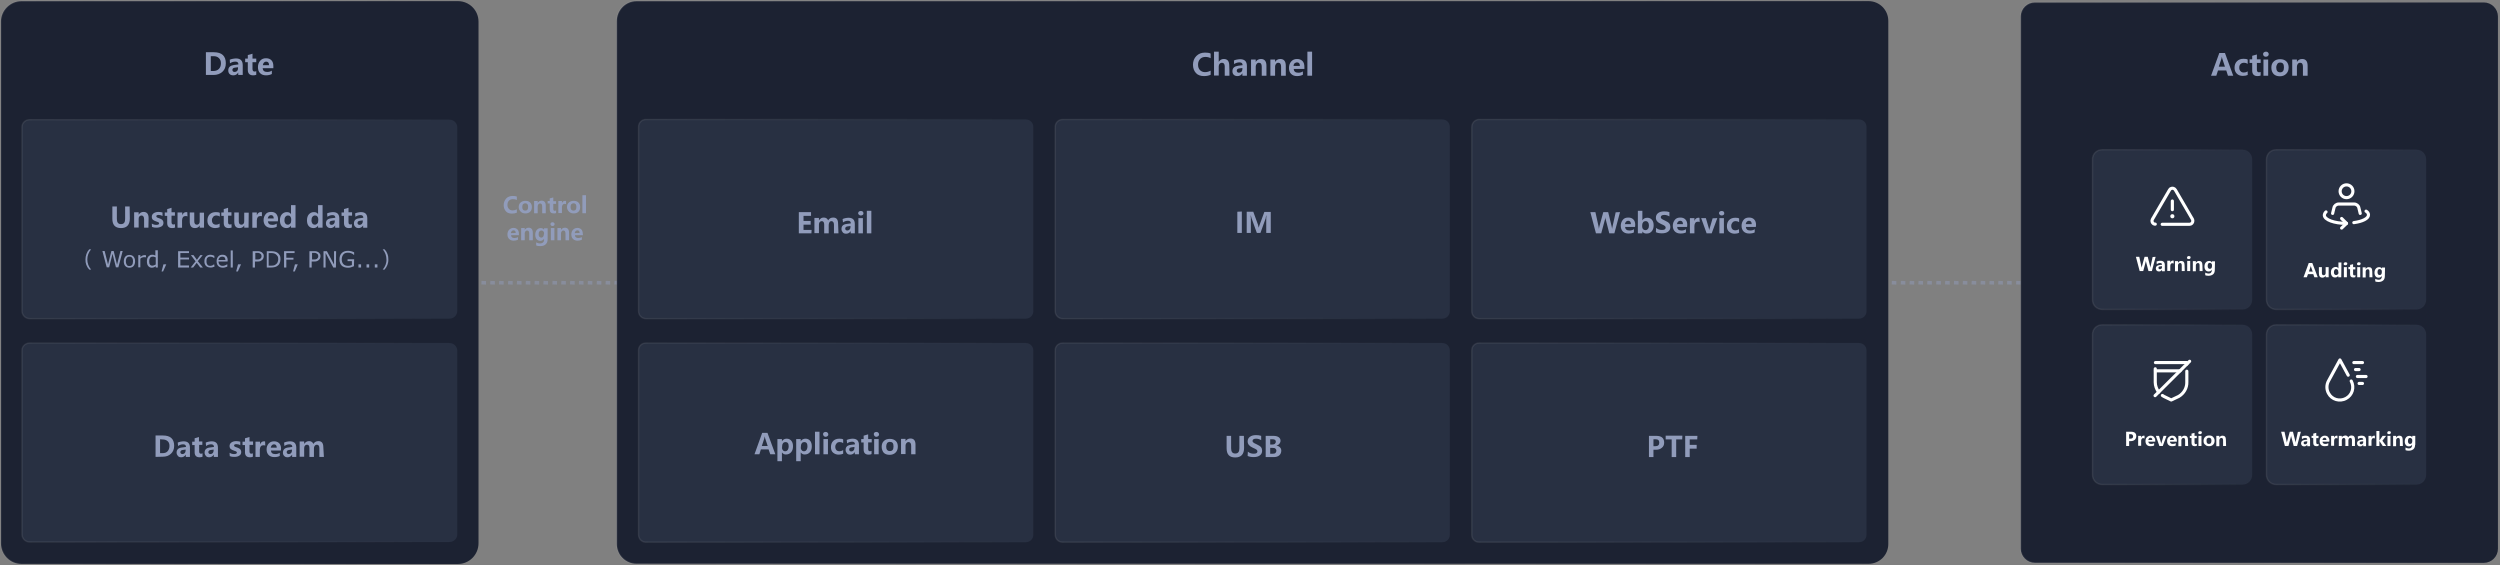 <?xml version="1.0" encoding="utf-8"?>
<!-- Generator: Adobe Illustrator 27.0.0, SVG Export Plug-In . SVG Version: 6.00 Build 0)  -->
<svg version="1.1" id="_图层_1" xmlns="http://www.w3.org/2000/svg" xmlns:xlink="http://www.w3.org/1999/xlink" x="0px" y="0px"
	 viewBox="0 0 1330.7 300.9" style="enable-background:new 0 0 1330.7 300.9;" xml:space="preserve">
<rect x="0" y="0" width="1330.7" height="300.9" fill="#808080" stroke="none"/>
<style type="text/css">
	.st0{opacity:0.47;fill:#919CBB;enable-background:new    ;}
	.st1{fill:#1C2232;stroke:url(#SVGID_1_);stroke-width:0.75;stroke-miterlimit:10;}
	
		.st2{fill:#283042;stroke:url(#SVGID_00000098899396748238131770000018393061113456581018_);stroke-width:0.75;stroke-miterlimit:10;}
	.st3{fill:none;stroke:#FFFFFF;stroke-width:1.67;stroke-linecap:round;stroke-linejoin:round;}
	
		.st4{fill:#283042;stroke:url(#SVGID_00000075873097395684330850000009946500251458611343_);stroke-width:0.75;stroke-miterlimit:10;}
	
		.st5{fill:#283042;stroke:url(#SVGID_00000158743904337436952220000016068502595184467852_);stroke-width:0.75;stroke-miterlimit:10;}
	.st6{fill:#FFFFFF;}
	
		.st7{fill:#283042;stroke:url(#SVGID_00000075862738807549462170000001670121875599086773_);stroke-width:0.75;stroke-miterlimit:10;}
	.st8{fill:none;stroke:#E6ECF2;stroke-width:3.34;stroke-miterlimit:10;}
	
		.st9{fill:#1C2232;stroke:url(#SVGID_00000182517098653835767490000003056497362447545246_);stroke-width:0.75;stroke-miterlimit:10;}
	
		.st10{fill:#1C2232;stroke:url(#SVGID_00000095319946500324892780000010517843290856528319_);stroke-width:0.75;stroke-miterlimit:10;}
	
		.st11{fill:#283042;stroke:url(#SVGID_00000028316642035000066270000015603553447045804177_);stroke-width:0.75;stroke-miterlimit:10;}
	
		.st12{fill:#283042;stroke:url(#SVGID_00000024724514332960019040000009320496314014511269_);stroke-width:0.75;stroke-miterlimit:10;}
	.st13{fill:#919CBB;}
	
		.st14{fill:#283042;stroke:url(#SVGID_00000139271889661443668800000002525308901078791615_);stroke-width:0.75;stroke-miterlimit:10;}
	
		.st15{fill:#283042;stroke:url(#SVGID_00000004534884066122716030000004747886898305832873_);stroke-width:0.75;stroke-miterlimit:10;}
	
		.st16{fill:#283042;stroke:url(#SVGID_00000016043610456662102240000007534673188725302942_);stroke-width:0.75;stroke-miterlimit:10;}
	
		.st17{fill:#283042;stroke:url(#SVGID_00000014609155555465867450000003894074066898038952_);stroke-width:0.75;stroke-miterlimit:10;}
	
		.st18{fill:#283042;stroke:url(#SVGID_00000000184584205594830060000015550870282063126199_);stroke-width:0.75;stroke-miterlimit:10;}
	
		.st19{fill:#283042;stroke:url(#SVGID_00000053529124393624022150000004325491195495712692_);stroke-width:0.75;stroke-miterlimit:10;}
</style>
<path class="st0" d="M1164.2,151.5l-1.4-0.1l0.1-1.9l1.4,0.1L1164.2,151.5L1164.2,151.5z M1160.5,151.5l-2.5-0.1l0.1-1.9l2.4,0.1
	V151.5z M1155.8,151.5l-2.5-0.1l0.1-1.9l2.4,0.1V151.5z M1151.1,151.5l-2.5-0.1l0.1-1.9l2.4,0.1V151.5z M1146.4,151.5l-2.5-0.1
	l0.1-1.9l2.4,0.1V151.5z M1141.7,151.5l-2.5-0.1l0.1-1.9l2.4,0.1V151.5z M1136.9,151.5l-2.5-0.1l0.1-1.9l2.4,0.1V151.5z
	 M1132.2,151.5l-2.5-0.1l0.1-1.9l2.4,0.1V151.5z M1127.5,151.5l-2.5-0.1l0.1-1.9l2.4,0.1V151.5z M1122.8,151.5l-2.5-0.1l0.1-1.9
	l2.4,0.1V151.5z M1118,151.5l-2.5-0.1l0.1-1.9l2.4,0.1V151.5z M1113.3,151.5l-2.5-0.1l0.1-1.9l2.4,0.1V151.5z M1108.6,151.5
	l-2.5-0.1l0.1-1.9l2.4,0.1V151.5z M1103.9,151.5l-2.5-0.1l0.1-1.9l2.4,0.1V151.5z M1099.2,151.5l-2.5-0.1l0.1-1.9l2.4,0.1V151.5z
	 M1094.4,151.5l-2.5-0.1l0.1-1.9l2.4,0.1V151.5z M1089.7,151.5l-2.5-0.1l0.1-1.9l2.4,0.1V151.5z M1085,151.5l-2.5-0.1l0.1-1.9
	l2.4,0.1V151.5z M1080.3,151.5l-2.5-0.1l0.1-1.9l2.4,0.1V151.5z M1075.6,151.5l-2.5-0.1l0.1-1.9l2.4,0.1V151.5z M1070.8,151.5
	l-2.5-0.1l0.1-1.9l2.4,0.1V151.5z M1066.1,151.5l-2.5-0.1l0.1-1.9l2.4,0.1V151.5z M1061.4,151.5l-2.5-0.1l0.1-1.9l2.4,0.1V151.5z
	 M1056.7,151.5l-2.5-0.1l0.1-1.9l2.4,0.1V151.5z M1051.9,151.5l-2.5-0.1l0.1-1.9l2.4,0.1V151.5z M1047.2,151.5l-2.5-0.1l0.1-1.9
	l2.4,0.1V151.5z M1042.5,151.5l-2.5-0.1l0.1-1.9l2.4,0.1V151.5z M1037.8,151.5l-2.5-0.1l0.1-1.9l2.4,0.1V151.5z M1033.1,151.5
	l-2.5-0.1l0.1-1.9l2.4,0.1V151.5z M1028.3,151.5l-2.5-0.1l0.1-1.9l2.4,0.1V151.5z M1023.6,151.5l-2.5-0.1l0.1-1.9l2.4,0.1V151.5z
	 M1018.9,151.5l-2.5-0.1l0.1-1.9l2.4,0.1V151.5z M1014.2,151.5l-2.5-0.1l0.1-1.9l2.4,0.1V151.5z M1009.4,151.5l-2.5-0.1l0.1-1.9
	l2.4,0.1V151.5z M1004.7,151.5l-2.5-0.1l0.1-1.9l2.4,0.1V151.5z M1000,151.5l-2.5-0.1l0.1-1.9l2.4,0.1V151.5z M995.3,151.5l-2.5-0.1
	l0.1-1.9l2.4,0.1V151.5z M990.6,151.5l-2.5-0.1l0.1-1.9l2.4,0.1V151.5z M985.8,151.5l-2.5-0.1l0.1-1.9l2.4,0.1V151.5z M981.1,151.5
	l-2.5-0.1l0.1-1.9l2.4,0.1V151.5z M976.4,151.5l-2.5-0.1l0.1-1.9l2.4,0.1V151.5z M971.7,151.5l-2.5-0.1l0.1-1.9l2.4,0.1V151.5z
	 M967,151.5l-2.5-0.1l0.1-1.9l2.4,0.1V151.5z M962.2,151.5l-2.5-0.1l0.1-1.9l2.4,0.1V151.5z M957.5,151.5l-2.5-0.1l0.1-1.9l2.4,0.1
	V151.5z M952.8,151.5l-2.5-0.1l0.1-1.9l2.4,0.1V151.5z M948.1,151.5l-2.5-0.1l0.1-1.9l2.4,0.1V151.5z M943.3,151.5l-2.5-0.1l0.1-1.9
	l2.4,0.1V151.5z M938.6,151.5l-2.5-0.1l0.1-1.9l2.4,0.1V151.5z M933.9,151.5l-2.5-0.1l0.1-1.9l2.4,0.1V151.5z M929.2,151.5l-2.5-0.1
	l0.1-1.9l2.4,0.1V151.5z M924.5,151.5l-2.5-0.1l0.1-1.9l2.4,0.1V151.5z M919.7,151.5l-2.5-0.1l0.1-1.9l2.4,0.1V151.5z M915,151.5
	l-2.5-0.1l0.1-1.9l2.4,0.1V151.5z M910.3,151.5l-2.5-0.1l0.1-1.9l2.4,0.1V151.5z M905.6,151.5l-2.5-0.1l0.1-1.9l2.4,0.1V151.5z
	 M900.8,151.5l-2.5-0.1l0.1-1.9l2.4,0.1V151.5z M896.1,151.5l-2.5-0.1l0.1-1.9l2.4,0.1V151.5z M891.4,151.5l-2.5-0.1l0.1-1.9
	l2.4,0.1V151.5z M886.7,151.5l-2.5-0.1l0.1-1.9l2.4,0.1V151.5z M882,151.5l-2.5-0.1l0.1-1.9l2.4,0.1V151.5z M877.2,151.5l-2.5-0.1
	l0.1-1.9l2.4,0.1V151.5z M872.5,151.5l-2.5-0.1l0.1-1.9l2.4,0.1V151.5z M867.8,151.5l-2.5-0.1l0.1-1.9l2.4,0.1V151.5z M863.1,151.5
	l-2.5-0.1l0.1-1.9l2.4,0.1V151.5z M858.4,151.5l-2.5-0.1l0.1-1.9l2.4,0.1V151.5z M853.6,151.5l-2.5-0.1l0.1-1.9l2.4,0.1V151.5z
	 M848.9,151.5l-2.5-0.1l0.1-1.9l2.4,0.1V151.5z M844.2,151.5l-2.5-0.1l0.1-1.9l2.4,0.1V151.5z M839.5,151.5l-2.5-0.1l0.1-1.9
	l2.4,0.1V151.5z M834.7,151.5l-2.5-0.1l0.1-1.9l2.4,0.1V151.5z M830,151.5l-2.5-0.1l0.1-1.9l2.4,0.1V151.5z M825.3,151.5l-2.5-0.1
	l0.1-1.9l2.4,0.1V151.5z M820.6,151.5l-2.5-0.1l0.1-1.9l2.4,0.1V151.5z M815.9,151.5l-2.5-0.1l0.1-1.9l2.4,0.1V151.5z M811.1,151.5
	l-2.5-0.1l0.1-1.9l2.4,0.1V151.5z M806.4,151.5l-2.5-0.1l0.1-1.9l2.4,0.1V151.5z M801.7,151.5l-2.5-0.1l0.1-1.9l2.4,0.1V151.5z
	 M797,151.5l-2.5-0.1l0.1-1.9l2.4,0.1V151.5z M792.2,151.5l-2.5-0.1l0.1-1.9l2.4,0.1V151.5z M787.5,151.5l-2.5-0.1l0.1-1.9l2.4,0.1
	V151.5z M782.8,151.5l-2.5-0.1l0.1-1.9l2.4,0.1V151.5z M778.1,151.5l-2.5-0.1l0.1-1.9l2.4,0.1V151.5z M773.4,151.5l-2.5-0.1l0.1-1.9
	l2.4,0.1V151.5z M768.6,151.5l-2.5-0.1l0.1-1.9l2.4,0.1V151.5z M763.9,151.5l-2.5-0.1l0.1-1.9l2.4,0.1V151.5z M759.2,151.5l-2.5-0.1
	l0.1-1.9l2.4,0.1V151.5z M754.5,151.5l-2.5-0.1l0.1-1.9l2.4,0.1V151.5z M749.8,151.5l-2.5-0.1l0.1-1.9l2.4,0.1V151.5z M745,151.5
	l-2.5-0.1l0.1-1.9l2.4,0.1V151.5z M740.3,151.5l-2.5-0.1l0.1-1.9l2.4,0.1V151.5z M735.6,151.5l-2.5-0.1l0.1-1.9l2.4,0.1V151.5z
	 M730.9,151.5l-2.5-0.1l0.1-1.9l2.4,0.1V151.5z M726.1,151.5l-2.5-0.1l0.1-1.9l2.4,0.1V151.5z M721.4,151.5l-2.5-0.1l0.1-1.9
	l2.4,0.1V151.5z M716.7,151.5l-2.5-0.1l0.1-1.9l2.4,0.1V151.5z M712,151.5l-2.5-0.1l0.1-1.9l2.4,0.1V151.5z M707.3,151.5l-2.5-0.1
	l0.1-1.9l2.4,0.1V151.5z M702.5,151.5l-2.5-0.1l0.1-1.9l2.4,0.1V151.5z M697.8,151.5l-2.5-0.1l0.1-1.9l2.4,0.1V151.5z M693.1,151.5
	l-2.5-0.1l0.1-1.9l2.4,0.1V151.5z M688.4,151.5l-2.5-0.1l0.1-1.9l2.4,0.1V151.5z M683.6,151.5l-2.5-0.1l0.1-1.9l2.4,0.1V151.5z
	 M678.9,151.5l-2.5-0.1l0.1-1.9l2.4,0.1V151.5z M674.2,151.5l-2.5-0.1l0.1-1.9l2.4,0.1V151.5z M669.5,151.5l-2.5-0.1l0.1-1.9
	l2.4,0.1V151.5z M664.8,151.5l-2.5-0.1l0.1-1.9l2.4,0.1V151.5z M660,151.5l-2.5-0.1l0.1-1.9l2.4,0.1V151.5z M655.3,151.5l-2.5-0.1
	l0.1-1.9l2.4,0.1V151.5z M650.6,151.5l-2.5-0.1l0.1-1.9l2.4,0.1V151.5z M645.9,151.5l-2.5-0.1l0.1-1.9l2.4,0.1V151.5z M641.2,151.5
	l-2.5-0.1l0.1-1.9l2.4,0.1V151.5z M636.4,151.5l-2.5-0.1l0.1-1.9l2.4,0.1V151.5z M631.7,151.5l-2.5-0.1l0.1-1.9l2.4,0.1V151.5z
	 M627,151.5l-2.5-0.1l0.1-1.9l2.4,0.1V151.5z M622.3,151.5l-2.5-0.1l0.1-1.9l2.4,0.1V151.5z M617.5,151.5l-2.5-0.1l0.1-1.9l2.4,0.1
	V151.5z M612.8,151.5l-2.5-0.1l0.1-1.9l2.4,0.1V151.5z M608.1,151.5l-2.5-0.1l0.1-1.9l2.4,0.1V151.5z M603.4,151.5l-2.5-0.1l0.1-1.9
	l2.4,0.1V151.5z M598.7,151.5l-2.5-0.1l0.1-1.9l2.4,0.1V151.5z M593.9,151.5l-2.5-0.1l0.1-1.9l2.4,0.1V151.5z M589.2,151.5l-2.5-0.1
	l0.1-1.9l2.4,0.1V151.5z M584.5,151.5l-2.5-0.1l0.1-1.9l2.4,0.1V151.5z M579.8,151.5l-2.5-0.1l0.1-1.9l2.4,0.1V151.5z M575,151.5
	l-2.5-0.1l0.1-1.9l2.4,0.1V151.5z M570.3,151.5l-2.5-0.1l0.1-1.9l2.4,0.1V151.5z M565.6,151.5l-2.5-0.1l0.1-1.9l2.4,0.1V151.5z
	 M560.9,151.5l-2.5-0.1l0.1-1.9l2.4,0.1V151.5z M556.2,151.5l-2.5-0.1l0.1-1.9l2.4,0.1V151.5z M551.4,151.5l-2.5-0.1l0.1-1.9
	l2.4,0.1V151.5z M546.7,151.5l-2.5-0.1l0.1-1.9l2.4,0.1V151.5z M542,151.5l-2.5-0.1l0.1-1.9l2.4,0.1V151.5z M537.3,151.5l-2.5-0.1
	l0.1-1.9l2.4,0.1V151.5z M532.6,151.5l-2.5-0.1l0.1-1.9l2.4,0.1V151.5z M527.8,151.5l-2.5-0.1l0.1-1.9l2.4,0.1V151.5z M523.1,151.5
	l-2.5-0.1l0.1-1.9l2.4,0.1V151.5z M518.4,151.5l-2.5-0.1l0.1-1.9l2.4,0.1V151.5z M513.7,151.5l-2.5-0.1l0.1-1.9l2.4,0.1V151.5z
	 M508.9,151.5l-2.5-0.1l0.1-1.9l2.4,0.1V151.5z M504.2,151.5l-2.5-0.1l0.1-1.9l2.4,0.1V151.5z M499.5,151.5l-2.5-0.1l0.1-1.9
	l2.4,0.1V151.5z M494.8,151.5l-2.5-0.1l0.1-1.9l2.4,0.1V151.5z M490.1,151.5l-2.5-0.1l0.1-1.9l2.4,0.1V151.5z M485.3,151.5l-2.5-0.1
	l0.1-1.9l2.4,0.1V151.5z M480.6,151.5l-2.5-0.1l0.1-1.9l2.4,0.1V151.5z M475.9,151.5l-2.5-0.1l0.1-1.9l2.4,0.1V151.5z M471.2,151.5
	l-2.5-0.1l0.1-1.9l2.4,0.1V151.5z M466.4,151.5l-2.5-0.1l0.1-1.9l2.4,0.1V151.5z M461.7,151.5l-2.5-0.1l0.1-1.9l2.4,0.1V151.5z
	 M457,151.5l-2.5-0.1l0.1-1.9l2.4,0.1V151.5z M452.3,151.5l-2.5-0.1l0.1-1.9l2.4,0.1V151.5z M447.6,151.5l-2.5-0.1l0.1-1.9l2.4,0.1
	V151.5z M442.8,151.5l-2.5-0.1l0.1-1.9l2.4,0.1V151.5z M438.1,151.5l-2.5-0.1l0.1-1.9l2.4,0.1V151.5z M433.4,151.5l-2.5-0.1l0.1-1.9
	l2.4,0.1V151.5z M428.7,151.5l-2.5-0.1l0.1-1.9l2.4,0.1V151.5z M423.9,151.5l-2.5-0.1l0.1-1.9l2.4,0.1V151.5z M419.2,151.5l-2.5-0.1
	l0.1-1.9l2.4,0.1V151.5z M414.5,151.5l-2.5-0.1l0.1-1.9l2.4,0.1V151.5z M409.8,151.5l-2.5-0.1l0.1-1.9l2.4,0.1V151.5z M405.1,151.5
	l-2.5-0.1l0.1-1.9l2.4,0.1V151.5z M400.3,151.5l-2.5-0.1l0.1-1.9l2.4,0.1V151.5z M395.6,151.5l-2.5-0.1l0.1-1.9l2.4,0.1V151.5z
	 M390.9,151.5l-2.5-0.1l0.1-1.9l2.4,0.1V151.5z M386.2,151.5l-2.5-0.1l0.1-1.9l2.4,0.1V151.5z M381.5,151.5l-2.5-0.1l0.1-1.9
	l2.4,0.1V151.5z M376.7,151.5l-2.5-0.1l0.1-1.9l2.4,0.1V151.5z M372,151.5l-2.5-0.1l0.1-1.9l2.4,0.1V151.5z M367.3,151.5l-2.5-0.1
	l0.1-1.9l2.4,0.1V151.5z M362.6,151.5l-2.5-0.1l0.1-1.9l2.4,0.1V151.5z M357.8,151.5l-2.5-0.1l0.1-1.9l2.4,0.1V151.5z M353.1,151.5
	l-2.5-0.1l0.1-1.9l2.4,0.1V151.5z M348.4,151.5l-2.5-0.1l0.1-1.9l2.4,0.1V151.5z M343.7,151.5l-2.5-0.1l0.1-1.9l2.4,0.1V151.5z
	 M339,151.5l-2.5-0.1l0.1-1.9l2.4,0.1V151.5z M334.2,151.5l-2.5-0.1l0.1-1.9l2.4,0.1V151.5z M329.5,151.5l-2.5-0.1l0.1-1.9l2.4,0.1
	V151.5z M324.8,151.5l-2.5-0.1l0.1-1.9l2.4,0.1V151.5z M320.1,151.5l-2.5-0.1l0.1-1.9l2.4,0.1V151.5z M315.3,151.5l-2.5-0.1l0.1-1.9
	l2.4,0.1V151.5z M310.6,151.5l-2.5-0.1l0.1-1.9l2.4,0.1V151.5z M305.9,151.5l-2.5-0.1l0.1-1.9l2.4,0.1V151.5z M301.2,151.5l-2.5-0.1
	l0.1-1.9l2.4,0.1V151.5z M296.5,151.5l-2.5-0.1l0.1-1.9l2.4,0.1V151.5z M291.7,151.5l-2.5-0.1l0.1-1.9l2.4,0.1V151.5z M287,151.5
	l-2.5-0.1l0.1-1.9l2.4,0.1V151.5z M282.3,151.5l-2.5-0.1l0.1-1.9l2.4,0.1V151.5z M277.6,151.5l-2.5-0.1l0.1-1.9l2.4,0.1V151.5z
	 M272.9,151.5l-2.5-0.1l0.1-1.9l2.4,0.1V151.5z M268.1,151.5l-2.5-0.1l0.1-1.9l2.4,0.1V151.5z M263.4,151.5l-2.5-0.1l0.1-1.9
	l2.4,0.1V151.5z M258.7,151.5l-2.5-0.1l0.1-1.9l2.4,0.1V151.5z M254,151.5l-2.5-0.1l0.1-1.9l2.4,0.1V151.5z M249.2,151.5l-2.5-0.1
	l0.1-1.9l2.4,0.1V151.5z M244.5,151.5l-2.5-0.1l0.1-1.9l2.4,0.1V151.5z M239.8,151.5l-2.5-0.1l0.1-1.9l2.4,0.1V151.5z M235.1,151.5
	l-2.5-0.1l0.1-1.9l2.4,0.1V151.5z M230.4,151.5l-2.5-0.1l0.1-1.9l2.4,0.1V151.5z M225.6,151.5l-2.5-0.1l0.1-1.9l2.4,0.1V151.5z
	 M220.9,151.5l-2.5-0.1l0.1-1.9l2.4,0.1V151.5z M216.2,151.5l-2.5-0.1l0.1-1.9l2.4,0.1V151.5z M211.5,151.5l-2.5-0.1l0.1-1.9
	l2.4,0.1V151.5z M206.7,151.5l-2.5-0.1l0.1-1.9l2.4,0.1V151.5z M202,151.5l-2.5-0.1l0.1-1.9l2.4,0.1V151.5z M197.3,151.5l-2.5-0.1
	l0.1-1.9l2.4,0.1V151.5z M192.6,151.5l-2.5-0.1l0.1-1.9l2.4,0.1V151.5z M187.9,151.5l-2.5-0.1l0.1-1.9l2.4,0.1V151.5z M183.1,151.5
	l-2.5-0.1l0.1-1.9l2.4,0.1V151.5z M178.4,151.5l-2.5-0.1l0.1-1.9l2.4,0.1V151.5z M173.7,151.5l-2.5-0.1l0.1-1.9l2.4,0.1V151.5z
	 M169,151.5l-2.5-0.1l0.1-1.9l2.4,0.1V151.5z"/>
<g>
	
		<linearGradient id="SVGID_1_" gradientUnits="userSpaceOnUse" x1="1075.225" y1="1706.45" x2="1329.975" y2="1706.45" gradientTransform="matrix(1 0 0 1 0 -1556)">
		<stop  offset="0" style="stop-color:#DCDCDC;stop-opacity:0.1"/>
		<stop  offset="1" style="stop-color:#F0F0F0;stop-opacity:0"/>
	</linearGradient>
	<path class="st1" d="M1083.1,1.3h239c4.1,0,7.5,3.4,7.5,7.5l0,0v283.3c0,4.1-3.4,7.5-7.5,7.5h-239c-4.1,0-7.5-3.4-7.5-7.5l0,0V8.8
		C1075.6,4.6,1079,1.3,1083.1,1.3L1083.1,1.3z"/>
	
		<linearGradient id="SVGID_00000163776802508713083480000007951760154602147726_" gradientUnits="userSpaceOnUse" x1="1113.425" y1="-691.4" x2="1199.175" y2="-691.4" gradientTransform="matrix(1 0 0 -1 0 -476)">
		<stop  offset="0" style="stop-color:#DCDCDC;stop-opacity:0.1"/>
		<stop  offset="1" style="stop-color:#F0F0F0;stop-opacity:0"/>
	</linearGradient>
	
		<path style="fill:#283042;stroke:url(#SVGID_00000163776802508713083480000007951760154602147726_);stroke-width:0.75;stroke-miterlimit:10;" d="
		M1118.9,172.9h74.8c2.8,0,5.1,2.3,5.1,5.1v74.8c0,2.8-2.3,5.1-5.1,5.1h-74.8c-2.8,0-5.1-2.3-5.1-5.1V178
		C1113.8,175.2,1116,172.9,1118.9,172.9L1118.9,172.9z"/>
	<path class="st3" d="M1147.3,193h16.7v0.8"/>
	<line class="st3" x1="1147.1" y1="210.6" x2="1165.5" y2="192.3"/>
	<path class="st3" d="M1149,208.7c-1.1-1.5-1.8-3.4-1.8-5.2v-7.2"/>
	<path class="st3" d="M1164,197.6v5.8c0.1,3.1-1.6,6-4.3,7.6l-4,1.9l-3.9-1.9l-0.8-0.5"/>
	<line class="st3" x1="1147.3" y1="197.4" x2="1160.4" y2="197.4"/>
	
		<linearGradient id="SVGID_00000014608975743024104980000003364626370899305862_" gradientUnits="userSpaceOnUse" x1="1206.025" y1="-691.4" x2="1291.775" y2="-691.4" gradientTransform="matrix(1 0 0 -1 0 -476)">
		<stop  offset="0" style="stop-color:#DCDCDC;stop-opacity:0.1"/>
		<stop  offset="1" style="stop-color:#F0F0F0;stop-opacity:0"/>
	</linearGradient>
	
		<path style="fill:#283042;stroke:url(#SVGID_00000014608975743024104980000003364626370899305862_);stroke-width:0.75;stroke-miterlimit:10;" d="
		M1211.5,172.9h74.8c2.8,0,5.1,2.3,5.1,5.1v74.8c0,2.8-2.3,5.1-5.1,5.1h-74.8c-2.8,0-5.1-2.3-5.1-5.1V178
		C1206.4,175.2,1208.7,172.9,1211.5,172.9L1211.5,172.9z"/>
	<path class="st3" d="M1251.5,202.8c1.8,3.4,0.6,7.5-2.8,9.3s-7.5,0.6-9.3-2.8c-1.1-2-1.1-4.5,0-6.5l6.1-11.2l4.4,8.1"/>
	<line class="st3" x1="1252.9" y1="193" x2="1257.5" y2="193"/>
	<line class="st3" x1="1253.8" y1="196.7" x2="1255.7" y2="196.7"/>
	<line class="st3" x1="1255.7" y1="204.1" x2="1257.5" y2="204.1"/>
	<line class="st3" x1="1254.8" y1="200.4" x2="1259.4" y2="200.4"/>
	
		<linearGradient id="SVGID_00000003821197903731855990000009128745512527589561_" gradientUnits="userSpaceOnUse" x1="1113.425" y1="-598.2" x2="1199.175" y2="-598.2" gradientTransform="matrix(1 0 0 -1 0 -476)">
		<stop  offset="0" style="stop-color:#DCDCDC;stop-opacity:0.1"/>
		<stop  offset="1" style="stop-color:#F0F0F0;stop-opacity:0"/>
	</linearGradient>
	
		<path style="fill:#283042;stroke:url(#SVGID_00000003821197903731855990000009128745512527589561_);stroke-width:0.75;stroke-miterlimit:10;" d="
		M1118.9,79.7h74.8c2.8,0,5.1,2.3,5.1,5.1v74.8c0,2.8-2.3,5.1-5.1,5.1h-74.8c-2.8,0-5.1-2.3-5.1-5.1V84.8
		C1113.8,82,1116,79.7,1118.9,79.7z"/>
	<path class="st3" d="M1150.9,119.4h14.5c1,0,1.8-0.8,1.8-1.8c0-0.3-0.1-0.7-0.2-0.9l-9.1-15.6c-0.5-0.8-1.5-1.2-2.4-0.7
		c-0.3,0.2-0.6,0.4-0.7,0.7l-9.1,15.6c-0.5,0.8-0.2,1.9,0.6,2.4c0.3,0.2,0.6,0.2,0.9,0.2"/>
	<line class="st3" x1="1156.3" y1="111.6" x2="1156.3" y2="107"/>
	<circle class="st6" cx="1156.3" cy="115.1" r="1.1"/>
	
		<linearGradient id="SVGID_00000116202500721564184910000000872254784971534778_" gradientUnits="userSpaceOnUse" x1="1206.025" y1="-598.2" x2="1291.775" y2="-598.2" gradientTransform="matrix(1 0 0 -1 0 -476)">
		<stop  offset="0" style="stop-color:#DCDCDC;stop-opacity:0.1"/>
		<stop  offset="1" style="stop-color:#F0F0F0;stop-opacity:0"/>
	</linearGradient>
	
		<path style="fill:#283042;stroke:url(#SVGID_00000116202500721564184910000000872254784971534778_);stroke-width:0.75;stroke-miterlimit:10;" d="
		M1211.5,79.7h74.8c2.8,0,5.1,2.3,5.1,5.1v74.8c0,2.8-2.3,5.1-5.1,5.1h-74.8c-2.8,0-5.1-2.3-5.1-5.1V84.8
		C1206.4,82,1208.7,79.7,1211.5,79.7z"/>
	<path class="st3" d="M1249,118.9c-6.5,0-11.8-1.9-11.8-4.4c0.1-0.7,0.4-1.3,0.9-1.7"/>
	<path class="st3" d="M1259.4,112.4c0.8,0.4,1.3,1.2,1.3,2c0,1.9-3.2,3.5-7.8,4.1"/>
	<polyline class="st3" points="1246.4,116.3 1249,118.9 1246.4,121.4 	"/>
	<circle class="st3" cx="1249" cy="101.8" r="3.4"/>
	<path class="st3" d="M1256.3,113.6l-0.7-2.9c-0.2-1.2-1.3-2.1-2.6-2.1h-8.1c-1.3,0-2.4,0.9-2.6,2.1l-0.7,2.9"/>
	<g>
		<path class="st6" d="M1147.4,136.7l-2,7.6h-1.8l-1.3-4.9c-0.1-0.3-0.1-0.6-0.1-0.8l0,0c0,0.3-0.1,0.6-0.1,0.8l-1.3,4.9h-1.9
			l-2-7.6h1.8l1.1,5.1c0.1,0.2,0.1,0.5,0.1,0.9l0,0c0-0.3,0.1-0.6,0.2-0.9l1.4-5.1h1.7l1.3,5.2c0.1,0.2,0.1,0.5,0.1,0.8l0,0
			c0-0.3,0.1-0.6,0.1-0.8l1.1-5.1L1147.4,136.7L1147.4,136.7z"/>
		<path class="st6" d="M1147.9,139.2c0.2-0.1,0.6-0.2,1-0.3s0.8-0.1,1.1-0.1c1.5,0,2.3,0.8,2.3,2.3v3.3h-1.5v-0.8l0,0
			c-0.4,0.6-0.9,0.9-1.6,0.9c-0.5,0-0.9-0.1-1.2-0.4s-0.5-0.7-0.5-1.2c0-1,0.6-1.6,1.8-1.8l1.5-0.2c0-0.6-0.3-0.9-1-0.9
			s-1.2,0.2-1.8,0.6L1147.9,139.2L1147.9,139.2z M1149.7,141.8c-0.6,0.1-0.8,0.3-0.8,0.8c0,0.2,0.1,0.4,0.2,0.5s0.3,0.2,0.6,0.2
			c0.3,0,0.6-0.1,0.8-0.3c0.2-0.2,0.3-0.5,0.3-0.9v-0.4L1149.7,141.8L1149.7,141.8z"/>
		<path class="st6" d="M1157,140.3c-0.2-0.1-0.4-0.2-0.7-0.2c-0.4,0-0.6,0.1-0.8,0.4s-0.3,0.6-0.3,1.1v2.6h-1.6v-5.4h1.6v1l0,0
			c0.3-0.7,0.7-1.1,1.4-1.1c0.2,0,0.3,0,0.4,0.1V140.3L1157,140.3z"/>
		<path class="st6" d="M1162.9,144.3h-1.6v-3c0-0.9-0.3-1.3-0.9-1.3c-0.3,0-0.6,0.1-0.8,0.4c-0.2,0.2-0.3,0.5-0.3,0.9v3.1h-1.6V139
			h1.6v0.9l0,0c0.4-0.7,1-1,1.7-1c1.2,0,1.8,0.7,1.8,2.2L1162.9,144.3L1162.9,144.3z"/>
		<path class="st6" d="M1164.1,137.1c0-0.2,0.1-0.4,0.3-0.6s0.4-0.2,0.7-0.2s0.5,0.1,0.7,0.2c0.2,0.1,0.2,0.4,0.2,0.6
			s-0.1,0.4-0.3,0.6c-0.2,0.2-0.4,0.2-0.7,0.2s-0.5-0.1-0.7-0.2S1164.1,137.4,1164.1,137.1L1164.1,137.1z M1164.2,144.3v-5.4h1.6
			v5.4H1164.2z"/>
		<path class="st6" d="M1172.4,144.3h-1.6v-3c0-0.9-0.3-1.3-0.9-1.3c-0.3,0-0.6,0.1-0.8,0.4c-0.2,0.2-0.3,0.5-0.3,0.9v3.1h-1.6V139
			h1.6v0.9l0,0c0.4-0.7,1-1,1.7-1c1.2,0,1.8,0.7,1.8,2.2L1172.4,144.3L1172.4,144.3z"/>
		<path class="st6" d="M1178.9,143.7c0,1-0.3,1.8-0.9,2.3s-1.4,0.8-2.5,0.8c-0.7,0-1.3-0.1-1.7-0.3v-1.4c0.6,0.3,1.1,0.5,1.7,0.5
			s1-0.1,1.3-0.4s0.5-0.7,0.5-1.2v-0.4l0,0c-0.4,0.6-0.9,0.9-1.7,0.9c-0.7,0-1.2-0.2-1.6-0.7s-0.6-1.1-0.6-1.9
			c0-0.9,0.2-1.6,0.7-2.2c0.4-0.5,1-0.8,1.8-0.8c0.7,0,1.2,0.3,1.5,0.8l0,0v-0.6h1.6L1178.9,143.7L1178.9,143.7z M1177.4,141.2
			c0-0.4-0.1-0.7-0.3-0.9c-0.2-0.2-0.5-0.4-0.8-0.4c-0.4,0-0.7,0.1-0.9,0.4c-0.2,0.3-0.3,0.7-0.3,1.3c0,0.5,0.1,0.8,0.3,1.1
			s0.5,0.4,0.8,0.4s0.7-0.1,0.9-0.4s0.3-0.6,0.3-1.1V141.2z"/>
	</g>
	<g>
		<path class="st6" d="M1133.3,234.8v2.6h-1.6v-7.6h2.6c1.9,0,2.8,0.8,2.8,2.4c0,0.8-0.3,1.4-0.8,1.9c-0.6,0.5-1.3,0.7-2.1,0.7
			L1133.3,234.8L1133.3,234.8z M1133.3,231.1v2.4h0.7c0.9,0,1.4-0.4,1.4-1.2s-0.5-1.2-1.4-1.2H1133.3L1133.3,231.1z"/>
		<path class="st6" d="M1141.5,233.4c-0.2-0.1-0.4-0.2-0.7-0.2c-0.4,0-0.6,0.1-0.8,0.4s-0.3,0.6-0.3,1.1v2.6h-1.6V232h1.6v1l0,0
			c0.3-0.7,0.7-1.1,1.4-1.1c0.2,0,0.3,0,0.4,0.1V233.4L1141.5,233.4z"/>
		<path class="st6" d="M1147.1,235.1h-3.6c0.1,0.8,0.6,1.2,1.5,1.2c0.6,0,1.1-0.1,1.6-0.4v1.2c-0.5,0.3-1.1,0.4-1.9,0.4
			c-0.9,0-1.5-0.2-2-0.7s-0.7-1.2-0.7-2s0.2-1.6,0.8-2.1c0.5-0.5,1.2-0.8,1.9-0.8s1.4,0.2,1.8,0.7s0.7,1.1,0.7,1.9v0.6H1147.1z
			 M1145.6,234.2c0-0.8-0.3-1.2-1-1.2c-0.3,0-0.5,0.1-0.7,0.3s-0.3,0.5-0.4,0.9H1145.6z"/>
		<path class="st6" d="M1153.2,232l-2,5.4h-1.8l-1.9-5.4h1.7l1,3.4c0.1,0.4,0.2,0.7,0.2,0.9l0,0c0-0.3,0.1-0.6,0.2-0.9l1-3.4H1153.2
			L1153.2,232z"/>
		<path class="st6" d="M1158.6,235.1h-3.6c0.1,0.8,0.6,1.2,1.5,1.2c0.6,0,1.1-0.1,1.6-0.4v1.2c-0.5,0.3-1.1,0.4-1.9,0.4
			c-0.9,0-1.5-0.2-2-0.7s-0.7-1.2-0.7-2s0.2-1.6,0.8-2.1c0.5-0.5,1.2-0.8,1.9-0.8s1.4,0.2,1.8,0.7s0.7,1.1,0.7,1.9v0.6H1158.6z
			 M1157.1,234.2c0-0.8-0.3-1.2-1-1.2c-0.3,0-0.5,0.1-0.7,0.3s-0.3,0.5-0.4,0.9H1157.1z"/>
		<path class="st6" d="M1164.7,237.4h-1.6v-3c0-0.9-0.3-1.3-0.9-1.3c-0.3,0-0.6,0.1-0.8,0.4c-0.2,0.2-0.3,0.5-0.3,0.9v3.1h-1.6V232
			h1.6v0.9l0,0c0.4-0.7,1-1,1.7-1c1.2,0,1.8,0.7,1.8,2.2L1164.7,237.4L1164.7,237.4z"/>
		<path class="st6" d="M1169.3,237.3c-0.2,0.1-0.6,0.2-1.1,0.2c-1.2,0-1.7-0.6-1.7-1.8v-2.6h-0.9V232h0.9v-1.2l1.6-0.4v1.6h1.2v1.2
			h-1.2v2.3c0,0.6,0.2,0.9,0.7,0.9c0.2,0,0.4-0.1,0.6-0.2L1169.3,237.3L1169.3,237.3z"/>
		<path class="st6" d="M1170.1,230.3c0-0.2,0.1-0.4,0.3-0.6s0.4-0.2,0.7-0.2s0.5,0.1,0.7,0.2c0.2,0.1,0.2,0.4,0.2,0.6
			s-0.1,0.4-0.3,0.6c-0.2,0.2-0.4,0.2-0.7,0.2s-0.5-0.1-0.7-0.2S1170.1,230.5,1170.1,230.3L1170.1,230.3z M1170.2,237.4V232h1.6v5.4
			H1170.2z"/>
		<path class="st6" d="M1172.9,234.7c0-0.9,0.3-1.6,0.8-2.1s1.2-0.8,2.2-0.8s1.6,0.2,2.1,0.8c0.5,0.5,0.8,1.2,0.8,2
			c0,0.9-0.3,1.6-0.8,2.1s-1.2,0.8-2.1,0.8s-1.6-0.2-2.1-0.8C1173.1,236.3,1172.9,235.6,1172.9,234.7L1172.9,234.7z M1174.5,234.7
			c0,1.1,0.4,1.6,1.3,1.6s1.3-0.6,1.3-1.7s-0.4-1.6-1.3-1.6c-0.4,0-0.7,0.1-1,0.4S1174.5,234.2,1174.5,234.7L1174.5,234.7z"/>
		<path class="st6" d="M1184.9,237.4h-1.6v-3c0-0.9-0.3-1.3-0.9-1.3c-0.3,0-0.6,0.1-0.8,0.4c-0.2,0.2-0.3,0.5-0.3,0.9v3.1h-1.6V232
			h1.6v0.9l0,0c0.4-0.7,1-1,1.7-1c1.2,0,1.8,0.7,1.8,2.2L1184.9,237.4L1184.9,237.4z"/>
	</g>
	<g>
		<path class="st6" d="M1224.7,229.8l-2,7.6h-1.8l-1.3-4.9c-0.1-0.3-0.1-0.5-0.1-0.8l0,0c0,0.3-0.1,0.6-0.1,0.8l-1.3,4.9h-1.9
			l-2-7.6h1.8l1.1,5.1c0.1,0.2,0.1,0.5,0.1,0.9l0,0c0-0.3,0.1-0.6,0.2-0.9l1.4-5.1h1.7l1.3,5.2c0.1,0.2,0.1,0.5,0.1,0.8l0,0
			c0-0.3,0.1-0.6,0.1-0.8l1.1-5.1L1224.7,229.8L1224.7,229.8z"/>
		<path class="st6" d="M1225.2,232.3c0.2-0.1,0.6-0.2,1-0.3s0.8-0.1,1.1-0.1c1.5,0,2.3,0.8,2.3,2.3v3.3h-1.5v-0.8l0,0
			c-0.4,0.6-0.9,0.9-1.6,0.9c-0.5,0-0.9-0.1-1.2-0.4c-0.3-0.3-0.5-0.7-0.5-1.2c0-1,0.6-1.6,1.8-1.8l1.5-0.2c0-0.6-0.3-0.9-1-0.9
			s-1.2,0.2-1.8,0.6L1225.2,232.3L1225.2,232.3z M1227,235c-0.6,0.1-0.8,0.3-0.8,0.8c0,0.2,0.1,0.4,0.2,0.5s0.3,0.2,0.6,0.2
			c0.3,0,0.6-0.1,0.8-0.3c0.2-0.2,0.3-0.5,0.3-0.9v-0.4L1227,235L1227,235z"/>
		<path class="st6" d="M1234.1,237.3c-0.2,0.1-0.6,0.2-1.1,0.2c-1.2,0-1.7-0.6-1.7-1.8v-2.6h-0.9V232h0.9v-1.2l1.6-0.4v1.6h1.2v1.2
			h-1.2v2.3c0,0.6,0.2,0.9,0.7,0.9c0.2,0,0.4-0.1,0.6-0.2L1234.1,237.3L1234.1,237.3z"/>
		<path class="st6" d="M1239.8,235.1h-3.6c0.1,0.8,0.6,1.2,1.5,1.2c0.6,0,1.1-0.1,1.6-0.4v1.2c-0.5,0.3-1.1,0.4-1.9,0.4
			c-0.9,0-1.5-0.2-2-0.7s-0.7-1.2-0.7-2s0.2-1.6,0.8-2.1c0.5-0.5,1.2-0.8,1.9-0.8s1.4,0.2,1.8,0.7s0.7,1.1,0.7,1.9L1239.8,235.1
			L1239.8,235.1z M1238.3,234.2c0-0.8-0.3-1.2-1-1.2c-0.3,0-0.5,0.1-0.7,0.3s-0.3,0.5-0.4,0.9H1238.3z"/>
		<path class="st6" d="M1244.2,233.4c-0.2-0.1-0.4-0.2-0.7-0.2c-0.4,0-0.6,0.1-0.8,0.4s-0.3,0.6-0.3,1.1v2.6h-1.6V232h1.6v1l0,0
			c0.3-0.7,0.7-1.1,1.4-1.1c0.2,0,0.3,0,0.4,0.1V233.4L1244.2,233.4z"/>
		<path class="st6" d="M1253.5,237.4h-1.6v-3.1c0-0.8-0.3-1.2-0.9-1.2c-0.3,0-0.5,0.1-0.7,0.4s-0.3,0.6-0.3,0.9v3h-1.6v-3.1
			c0-0.8-0.3-1.2-0.9-1.2c-0.3,0-0.5,0.1-0.7,0.4c-0.2,0.2-0.3,0.6-0.3,0.9v3h-1.6V232h1.6v0.8l0,0c0.2-0.3,0.4-0.6,0.8-0.7
			s0.6-0.3,1-0.3c0.8,0,1.3,0.3,1.6,1c0.4-0.7,1-1,1.8-1c1.2,0,1.8,0.7,1.8,2.2L1253.5,237.4L1253.5,237.4z"/>
		<path class="st6" d="M1255,232.3c0.2-0.1,0.6-0.2,1-0.3s0.8-0.1,1.1-0.1c1.5,0,2.3,0.8,2.3,2.3v3.3h-1.5v-0.8l0,0
			c-0.4,0.6-0.9,0.9-1.6,0.9c-0.5,0-0.9-0.1-1.2-0.4c-0.3-0.3-0.5-0.7-0.5-1.2c0-1,0.6-1.6,1.8-1.8l1.5-0.2c0-0.6-0.3-0.9-1-0.9
			s-1.2,0.2-1.8,0.6L1255,232.3L1255,232.3z M1256.8,235c-0.6,0.1-0.8,0.3-0.8,0.8c0,0.2,0.1,0.4,0.2,0.5s0.3,0.2,0.6,0.2
			c0.3,0,0.6-0.1,0.8-0.3c0.2-0.2,0.3-0.5,0.3-0.9v-0.4L1256.8,235L1256.8,235z"/>
		<path class="st6" d="M1264.1,233.4c-0.2-0.1-0.4-0.2-0.7-0.2c-0.4,0-0.6,0.1-0.8,0.4s-0.3,0.6-0.3,1.1v2.6h-1.6V232h1.6v1l0,0
			c0.3-0.7,0.7-1.1,1.4-1.1c0.2,0,0.3,0,0.4,0.1V233.4L1264.1,233.4z"/>
		<path class="st6" d="M1270.2,237.4h-1.9l-1.8-2.7l0,0v2.7h-1.6v-8h1.6v5.1l0,0l1.7-2.5h1.9l-2,2.6L1270.2,237.4z"/>
		<path class="st6" d="M1270.7,230.3c0-0.2,0.1-0.4,0.3-0.6s0.4-0.2,0.7-0.2s0.5,0.1,0.7,0.2s0.2,0.4,0.2,0.6s-0.1,0.4-0.3,0.6
			c-0.2,0.2-0.4,0.2-0.7,0.2s-0.5-0.1-0.7-0.2S1270.7,230.5,1270.7,230.3L1270.7,230.3z M1270.8,237.4V232h1.6v5.4H1270.8z"/>
		<path class="st6" d="M1279,237.4h-1.6v-3c0-0.9-0.3-1.3-0.9-1.3c-0.3,0-0.6,0.1-0.8,0.4c-0.2,0.2-0.3,0.5-0.3,0.9v3.1h-1.6V232
			h1.6v0.9l0,0c0.4-0.7,1-1,1.7-1c1.2,0,1.8,0.7,1.8,2.2L1279,237.4L1279,237.4z"/>
		<path class="st6" d="M1285.5,236.8c0,1-0.3,1.8-0.9,2.3s-1.4,0.8-2.5,0.8c-0.7,0-1.3-0.1-1.7-0.3v-1.4c0.6,0.3,1.1,0.5,1.7,0.5
			s1-0.1,1.3-0.4s0.5-0.7,0.5-1.2v-0.4l0,0c-0.4,0.6-0.9,0.9-1.7,0.9c-0.7,0-1.2-0.2-1.6-0.7s-0.6-1.1-0.6-1.9
			c0-0.9,0.2-1.6,0.7-2.2c0.4-0.5,1-0.8,1.8-0.8c0.7,0,1.2,0.3,1.5,0.8l0,0V232h1.6v4.8H1285.5z M1284,234.4c0-0.4-0.1-0.7-0.3-0.9
			s-0.5-0.4-0.8-0.4c-0.4,0-0.7,0.1-0.9,0.4c-0.2,0.3-0.3,0.7-0.3,1.3c0,0.5,0.1,0.8,0.3,1.1c0.2,0.3,0.5,0.4,0.8,0.4
			s0.7-0.1,0.9-0.4s0.3-0.6,0.3-1.1V234.4L1284,234.4z"/>
	</g>
	<g>
		<path class="st6" d="M1233.7,147.6h-1.8l-0.6-1.7h-2.8l-0.6,1.7h-1.8l2.8-7.6h1.9L1233.7,147.6L1233.7,147.6z M1231,144.6
			l-0.9-2.6c-0.1-0.2-0.1-0.4-0.1-0.7l0,0c0,0.2-0.1,0.4-0.1,0.6l-0.9,2.6L1231,144.6L1231,144.6z"/>
		<path class="st6" d="M1239.5,147.6h-1.6v-0.8l0,0c-0.4,0.6-1,1-1.7,1c-1.3,0-1.9-0.8-1.9-2.3v-3.3h1.6v3.1c0,0.8,0.3,1.2,0.9,1.2
			c0.3,0,0.6-0.1,0.8-0.3c0.2-0.2,0.3-0.5,0.3-0.9v-3.1h1.6L1239.5,147.6L1239.5,147.6z"/>
		<path class="st6" d="M1246.2,147.6h-1.6v-0.8l0,0c-0.4,0.6-0.9,0.9-1.7,0.9c-0.7,0-1.2-0.2-1.6-0.7s-0.6-1.1-0.6-2
			s0.2-1.6,0.7-2.1s1.1-0.8,1.8-0.8s1.2,0.2,1.5,0.8l0,0v-3.2h1.6L1246.2,147.6L1246.2,147.6z M1244.6,144.5c0-0.4-0.1-0.7-0.3-0.9
			s-0.5-0.4-0.8-0.4c-0.4,0-0.7,0.1-0.9,0.5s-0.3,0.7-0.3,1.2s0.1,0.9,0.3,1.1c0.2,0.3,0.5,0.4,0.9,0.4c0.3,0,0.6-0.1,0.9-0.4
			s0.3-0.6,0.3-1.1L1244.6,144.5L1244.6,144.5z"/>
		<path class="st6" d="M1247.5,140.4c0-0.2,0.1-0.4,0.3-0.6s0.4-0.2,0.7-0.2s0.5,0.1,0.7,0.2c0.2,0.1,0.2,0.4,0.2,0.6
			s-0.1,0.4-0.3,0.6c-0.2,0.2-0.4,0.2-0.7,0.2s-0.5-0.1-0.7-0.2S1247.5,140.6,1247.5,140.4L1247.5,140.4z M1247.6,147.6v-5.4h1.6
			v5.4H1247.6z"/>
		<path class="st6" d="M1253.7,147.5c-0.2,0.1-0.6,0.2-1.1,0.2c-1.2,0-1.7-0.6-1.7-1.8v-2.6h-0.9v-1.2h0.9V141l1.6-0.4v1.6h1.2v1.2
			h-1.2v2.3c0,0.6,0.2,0.9,0.7,0.9c0.2,0,0.4-0.1,0.6-0.2L1253.7,147.5L1253.7,147.5z"/>
		<path class="st6" d="M1254.6,140.4c0-0.2,0.1-0.4,0.3-0.6s0.4-0.2,0.7-0.2s0.5,0.1,0.7,0.2c0.2,0.1,0.2,0.4,0.2,0.6
			s-0.1,0.4-0.3,0.6c-0.2,0.2-0.4,0.2-0.7,0.2s-0.5-0.1-0.7-0.2S1254.6,140.6,1254.6,140.4L1254.6,140.4z M1254.7,147.6v-5.4h1.6
			v5.4H1254.7z"/>
		<path class="st6" d="M1262.8,147.6h-1.6v-3c0-0.9-0.3-1.3-0.9-1.3c-0.3,0-0.6,0.1-0.8,0.4c-0.2,0.2-0.3,0.5-0.3,0.9v3.1h-1.6v-5.4
			h1.6v0.9l0,0c0.4-0.7,1-1,1.7-1c1.2,0,1.8,0.7,1.8,2.2L1262.8,147.6L1262.8,147.6z"/>
		<path class="st6" d="M1269.4,147c0,1-0.3,1.8-0.9,2.3s-1.4,0.8-2.5,0.8c-0.7,0-1.3-0.1-1.7-0.3v-1.4c0.6,0.3,1.1,0.5,1.7,0.5
			s1-0.1,1.3-0.4s0.5-0.7,0.5-1.2v-0.4l0,0c-0.4,0.6-0.9,0.9-1.7,0.9c-0.7,0-1.2-0.2-1.6-0.7s-0.6-1.1-0.6-1.9
			c0-0.9,0.2-1.6,0.7-2.2c0.4-0.5,1-0.8,1.8-0.8c0.7,0,1.2,0.3,1.5,0.8l0,0v-0.6h1.6L1269.4,147L1269.4,147z M1267.8,144.5
			c0-0.4-0.1-0.7-0.3-0.9c-0.2-0.2-0.5-0.4-0.8-0.4c-0.4,0-0.7,0.1-0.9,0.4c-0.2,0.3-0.3,0.7-0.3,1.3c0,0.5,0.1,0.8,0.3,1.1
			s0.5,0.4,0.8,0.4s0.7-0.1,0.9-0.4s0.3-0.6,0.3-1.1V144.5z"/>
	</g>
</g>
<line class="st8" x1="236" y1="139.4" x2="238.1" y2="139.4"/>
<linearGradient id="SVGID_00000031166833740842859880000001876739246664127665_" gradientUnits="userSpaceOnUse" x1="327.925" y1="1706.35" x2="1005.475" y2="1706.35" gradientTransform="matrix(1 0 0 1 0 -1556)">
	<stop  offset="0" style="stop-color:#DCDCDC;stop-opacity:0.1"/>
	<stop  offset="1" style="stop-color:#F0F0F0;stop-opacity:0"/>
</linearGradient>
<path style="fill:#1C2232;stroke:url(#SVGID_00000031166833740842859880000001876739246664127665_);stroke-width:0.75;stroke-miterlimit:10;" d="
	M338.8,0.6h655.8c5.8,0,10.5,4.7,10.5,10.5v278.5c0,5.8-4.7,10.5-10.5,10.5H338.8c-5.8,0-10.5-4.7-10.5-10.5V11.2
	C328.3,5.4,333,0.6,338.8,0.6z"/>
<linearGradient id="SVGID_00000003072242501677096720000011383781570843890622_" gradientUnits="userSpaceOnUse" x1="0.123" y1="1706.4" x2="255.075" y2="1706.4" gradientTransform="matrix(1 0 0 1 0 -1556)">
	<stop  offset="0" style="stop-color:#DCDCDC;stop-opacity:0.1"/>
	<stop  offset="1" style="stop-color:#F0F0F0;stop-opacity:0"/>
</linearGradient>
<path style="fill:#1C2232;stroke:url(#SVGID_00000003072242501677096720000011383781570843890622_);stroke-width:0.75;stroke-miterlimit:10;" d="
	M11.4,0.6h232.4c6,0,10.9,4.9,10.9,10.9v277.7c0,6-4.9,11-10.9,11H11.4c-6,0-10.9-4.9-10.9-11V11.6C0.4,5.6,5.4,0.6,11.4,0.6z"/>
<linearGradient id="SVGID_00000178178768653389903970000001396110111331911585_" gradientUnits="userSpaceOnUse" x1="11.321" y1="1672.65" x2="243.775" y2="1672.65" gradientTransform="matrix(1 0 0 1 0 -1556)">
	<stop  offset="0" style="stop-color:#DCDCDC;stop-opacity:0.1"/>
	<stop  offset="1" style="stop-color:#F0F0F0;stop-opacity:0"/>
</linearGradient>
<path style="fill:#283042;stroke:url(#SVGID_00000178178768653389903970000001396110111331911585_);stroke-width:0.75;stroke-miterlimit:10;" d="
	M15.8,63.7h223.5c2.3,0,4.1,1.9,4.1,4.1v97.7c0,2.3-1.9,4.1-4.1,4.1H15.8c-2.3,0-4.1-1.9-4.1-4.1l0,0V67.8
	C11.6,65.5,13.5,63.7,15.8,63.7z"/>
<linearGradient id="SVGID_00000003806323398998614650000005455411787492954760_" gradientUnits="userSpaceOnUse" x1="11.321" y1="1791.55" x2="243.775" y2="1791.55" gradientTransform="matrix(1 0 0 1 0 -1556)">
	<stop  offset="0" style="stop-color:#DCDCDC;stop-opacity:0.1"/>
	<stop  offset="1" style="stop-color:#F0F0F0;stop-opacity:0"/>
</linearGradient>
<path style="fill:#283042;stroke:url(#SVGID_00000003806323398998614650000005455411787492954760_);stroke-width:0.75;stroke-miterlimit:10;" d="
	M15.8,182.6h223.5c2.3,0,4.1,1.9,4.1,4.1l0,0v97.7c0,2.3-1.9,4.1-4.1,4.1H15.8c-2.3,0-4.1-1.9-4.1-4.1l0,0v-97.7
	C11.6,184.4,13.5,182.6,15.8,182.6L15.8,182.6L15.8,182.6z"/>
<g>
	<path class="st13" d="M69.1,116.3c0,3.4-1.6,5.1-4.7,5.1s-4.6-1.7-4.6-4.9v-6.6h2.4v6.6c0,1.9,0.7,2.8,2.2,2.8
		c1.5,0,2.2-0.9,2.2-2.7v-6.7H69L69.1,116.3L69.1,116.3z"/>
	<path class="st13" d="M79,121.2h-2.3v-4.5c0-1.3-0.5-2-1.4-2c-0.4,0-0.8,0.2-1.1,0.5s-0.4,0.8-0.4,1.3v4.6h-2.4V113h2.4v1.3l0,0
		c0.6-1,1.5-1.5,2.6-1.5c1.8,0,2.7,1.1,2.7,3.3L79,121.2L79,121.2z"/>
	<path class="st13" d="M80.8,119c0.8,0.5,1.6,0.7,2.4,0.7c1,0,1.5-0.3,1.5-0.8c0-0.4-0.4-0.7-1.2-0.9c-1-0.3-1.7-0.7-2.1-1
		c-0.4-0.4-0.6-0.9-0.6-1.6c0-0.8,0.3-1.4,1-1.9c0.6-0.4,1.5-0.7,2.5-0.7c0.7,0,1.5,0.1,2.2,0.3v1.9c-0.6-0.4-1.3-0.6-2.1-0.6
		c-0.4,0-0.7,0.1-0.9,0.2s-0.3,0.3-0.3,0.5c0,0.4,0.3,0.7,1,0.9c0.7,0.2,1.3,0.5,1.7,0.7s0.7,0.5,0.8,0.8c0.2,0.3,0.3,0.7,0.3,1.1
		c0,0.8-0.3,1.5-1,1.9s-1.6,0.7-2.7,0.7c-0.9,0-1.7-0.1-2.4-0.4L80.8,119L80.8,119z"/>
	<path class="st13" d="M93.2,121.1c-0.4,0.2-0.9,0.3-1.6,0.3c-1.7,0-2.6-0.9-2.6-2.7v-3.8h-1.3v-1.8H89v-1.8l2.3-0.7v2.4h1.8v1.8
		h-1.8v3.4c0,0.9,0.3,1.3,1,1.3c0.3,0,0.5-0.1,0.8-0.2L93.2,121.1L93.2,121.1z"/>
	<path class="st13" d="M99.8,115.2c-0.3-0.2-0.6-0.2-1.1-0.2s-1,0.2-1.3,0.6s-0.5,1-0.5,1.7v3.9h-2.4v-8.1H97v1.5l0,0
		c0.4-1.1,1.1-1.7,2.1-1.7c0.3,0,0.5,0,0.6,0.1L99.8,115.2L99.8,115.2z"/>
	<path class="st13" d="M108.6,121.2h-2.3V120l0,0c-0.6,1-1.4,1.4-2.5,1.4c-1.9,0-2.8-1.1-2.8-3.4v-4.9h2.4v4.7
		c0,1.2,0.5,1.8,1.4,1.8c0.5,0,0.8-0.2,1.1-0.5s0.4-0.8,0.4-1.3v-4.6h2.3C108.6,113.1,108.6,121.2,108.6,121.2z"/>
	<path class="st13" d="M116.9,120.9c-0.6,0.3-1.4,0.5-2.4,0.5c-1.2,0-2.2-0.4-3-1.1s-1.1-1.7-1.1-2.9c0-1.4,0.4-2.5,1.2-3.3
		c0.8-0.8,1.9-1.2,3.3-1.2c0.9,0,1.6,0.1,2.1,0.4v2c-0.5-0.4-1.1-0.6-1.8-0.6c-0.7,0-1.3,0.2-1.7,0.7s-0.7,1-0.7,1.8
		s0.2,1.3,0.6,1.8c0.4,0.4,1,0.6,1.7,0.6c0.6,0,1.2-0.2,1.8-0.6V120.9L116.9,120.9z"/>
	<path class="st13" d="M123.3,121.1c-0.4,0.2-0.9,0.3-1.6,0.3c-1.7,0-2.6-0.9-2.6-2.7v-3.8h-1.3v-1.8h1.3v-1.8l2.3-0.7v2.4h1.8v1.8
		h-1.8v3.4c0,0.9,0.3,1.3,1,1.3c0.3,0,0.5-0.1,0.8-0.2L123.3,121.1L123.3,121.1z"/>
	<path class="st13" d="M132.3,121.2H130V120l0,0c-0.6,1-1.4,1.4-2.5,1.4c-1.9,0-2.8-1.1-2.8-3.4v-4.9h2.4v4.7c0,1.2,0.5,1.8,1.4,1.8
		c0.5,0,0.8-0.2,1.1-0.5s0.4-0.8,0.4-1.3v-4.6h2.4L132.3,121.2L132.3,121.2z"/>
	<path class="st13" d="M139.6,115.2c-0.3-0.2-0.6-0.2-1.1-0.2s-1,0.2-1.3,0.6s-0.5,1-0.5,1.7v3.9h-2.4v-8.1h2.4v1.5l0,0
		c0.4-1.1,1.1-1.7,2.1-1.7c0.3,0,0.5,0,0.6,0.1v2.2H139.6z"/>
	<path class="st13" d="M147.9,117.8h-5.3c0.1,1.2,0.8,1.9,2.3,1.9c0.9,0,1.7-0.2,2.4-0.7v1.7c-0.7,0.4-1.7,0.6-2.9,0.6
		c-1.3,0-2.3-0.4-3-1.1s-1.1-1.7-1.1-3s0.4-2.3,1.1-3.2s1.7-1.2,2.9-1.2s2,0.3,2.7,1c0.6,0.7,1,1.7,1,2.9L147.9,117.8L147.9,117.8z
		 M145.7,116.3c0-1.2-0.5-1.8-1.5-1.8c-0.4,0-0.8,0.2-1.1,0.5s-0.5,0.8-0.6,1.3H145.7L145.7,116.3z"/>
	<path class="st13" d="M157.3,121.2h-2.4v-1.1l0,0c-0.6,0.9-1.4,1.3-2.5,1.3c-1,0-1.9-0.4-2.5-1.1s-0.9-1.7-0.9-3s0.3-2.4,1-3.2
		c0.7-0.8,1.6-1.2,2.7-1.2s1.8,0.4,2.2,1.1l0,0v-4.8h2.4V121.2L157.3,121.2z M155,116.6c0-0.6-0.2-1-0.5-1.4s-0.7-0.5-1.2-0.5
		c-0.6,0-1,0.2-1.4,0.7s-0.5,1.1-0.5,1.9s0.2,1.3,0.5,1.7c0.3,0.4,0.8,0.6,1.3,0.6s0.9-0.2,1.3-0.6s0.5-1,0.5-1.7L155,116.6
		L155,116.6z"/>
	<path class="st13" d="M171.7,121.2h-2.4v-1.1l0,0c-0.6,0.9-1.4,1.3-2.5,1.3c-1,0-1.9-0.4-2.5-1.1s-0.9-1.7-0.9-3s0.3-2.4,1-3.2
		c0.7-0.8,1.6-1.2,2.7-1.2s1.8,0.4,2.2,1.1l0,0v-4.8h2.4V121.2L171.7,121.2z M169.4,116.6c0-0.6-0.2-1-0.5-1.4s-0.7-0.5-1.2-0.5
		c-0.6,0-1,0.2-1.4,0.7s-0.5,1.1-0.5,1.9s0.2,1.3,0.5,1.7c0.3,0.4,0.8,0.6,1.3,0.6s0.9-0.2,1.3-0.6s0.5-1,0.5-1.7L169.4,116.6
		L169.4,116.6z"/>
	<path class="st13" d="M174.1,113.6c0.4-0.2,0.9-0.4,1.5-0.5s1.1-0.2,1.6-0.2c2.3,0,3.4,1.1,3.4,3.4v4.9h-2.2V120l0,0
		c-0.6,0.9-1.4,1.4-2.4,1.4c-0.8,0-1.4-0.2-1.8-0.7c-0.5-0.4-0.7-1-0.7-1.8c0-1.6,0.9-2.5,2.8-2.7l2.2-0.3c0-0.9-0.5-1.4-1.5-1.4
		s-1.9,0.3-2.7,0.9L174.1,113.6L174.1,113.6z M176.7,117.5c-0.9,0.1-1.3,0.5-1.3,1.2c0,0.3,0.1,0.6,0.3,0.7c0.2,0.2,0.5,0.3,0.8,0.3
		c0.5,0,0.9-0.2,1.2-0.5s0.5-0.8,0.5-1.3v-0.6L176.7,117.5L176.7,117.5z"/>
	<path class="st13" d="M187.3,121.1c-0.4,0.2-0.9,0.3-1.6,0.3c-1.7,0-2.6-0.9-2.6-2.7v-3.8h-1.3v-1.8h1.3v-1.8l2.4-0.7v2.4h1.9v1.8
		h-1.9v3.4c0,0.9,0.3,1.3,1,1.3c0.3,0,0.5-0.1,0.8-0.2L187.3,121.1L187.3,121.1z"/>
	<path class="st13" d="M189,113.6c0.4-0.2,0.9-0.4,1.5-0.5s1.1-0.2,1.6-0.2c2.3,0,3.4,1.1,3.4,3.4v4.9h-2.2V120l0,0
		c-0.6,0.9-1.4,1.4-2.4,1.4c-0.8,0-1.4-0.2-1.8-0.7c-0.5-0.4-0.7-1-0.7-1.8c0-1.6,0.9-2.5,2.8-2.7l2.2-0.3c0-0.9-0.5-1.4-1.5-1.4
		s-1.9,0.3-2.7,0.9L189,113.6L189,113.6z M191.6,117.5c-0.9,0.1-1.3,0.5-1.3,1.2c0,0.3,0.1,0.6,0.3,0.7c0.2,0.2,0.5,0.3,0.8,0.3
		c0.5,0,0.9-0.2,1.2-0.5s0.5-0.8,0.5-1.3v-0.6L191.6,117.5L191.6,117.5z"/>
</g>
<g>
	<path class="st13" d="M82.8,243.2v-11.4h3.9c4,0,6,1.8,6,5.5c0,1.8-0.6,3.2-1.7,4.2c-1.1,1.1-2.6,1.6-4.4,1.6L82.8,243.2
		L82.8,243.2z M85.2,233.8v7.4h1.3c1.2,0,2.1-0.3,2.7-1s1-1.6,1-2.8s-0.3-2-1-2.6s-1.6-0.9-2.7-0.9L85.2,233.8L85.2,233.8z"/>
	<path class="st13" d="M94.6,235.6c0.4-0.2,0.9-0.4,1.5-0.5s1.1-0.2,1.6-0.2c2.3,0,3.4,1.1,3.4,3.4v4.9h-2.2V242l0,0
		c-0.6,0.9-1.4,1.4-2.4,1.4c-0.8,0-1.4-0.2-1.8-0.7s-0.7-1-0.7-1.8c0-1.5,0.9-2.5,2.8-2.7l2.2-0.3c0-0.9-0.5-1.4-1.5-1.4
		s-1.9,0.3-2.7,0.9L94.6,235.6L94.6,235.6z M97.3,239.5c-0.8,0.1-1.3,0.5-1.3,1.2c0,0.3,0.1,0.5,0.3,0.7c0.2,0.2,0.5,0.3,0.8,0.3
		c0.5,0,0.9-0.2,1.2-0.5s0.5-0.8,0.5-1.3v-0.6L97.3,239.5L97.3,239.5z"/>
	<path class="st13" d="M107.8,243.1c-0.4,0.2-0.9,0.3-1.6,0.3c-1.7,0-2.6-0.9-2.6-2.7v-3.8h-1.3v-1.8h1.3v-1.8l2.3-0.7v2.4h1.8v1.8
		H106v3.4c0,0.9,0.3,1.3,1,1.3c0.3,0,0.5-0.1,0.8-0.2V243.1L107.8,243.1z"/>
	<path class="st13" d="M109.5,235.6c0.4-0.2,0.9-0.4,1.5-0.5s1.1-0.2,1.6-0.2c2.3,0,3.4,1.1,3.4,3.4v4.9h-2.2V242l0,0
		c-0.6,0.9-1.4,1.4-2.4,1.4c-0.8,0-1.4-0.2-1.8-0.7s-0.7-1-0.7-1.8c0-1.5,0.9-2.5,2.8-2.7l2.2-0.3c0-0.9-0.5-1.4-1.5-1.4
		s-1.9,0.3-2.7,0.9L109.5,235.6L109.5,235.6z M112.2,239.5c-0.8,0.1-1.3,0.5-1.3,1.2c0,0.3,0.1,0.5,0.3,0.7c0.2,0.2,0.5,0.3,0.8,0.3
		c0.5,0,0.9-0.2,1.2-0.5s0.5-0.8,0.5-1.3v-0.6L112.2,239.5L112.2,239.5z"/>
	<path class="st13" d="M122.2,241c0.8,0.5,1.6,0.7,2.4,0.7c1,0,1.5-0.3,1.5-0.8c0-0.4-0.4-0.7-1.2-0.9c-1-0.3-1.7-0.7-2.1-1
		c-0.4-0.4-0.6-0.9-0.6-1.6c0-0.8,0.3-1.4,1-1.9c0.6-0.4,1.5-0.7,2.5-0.7c0.7,0,1.5,0.1,2.2,0.3v1.9c-0.6-0.4-1.3-0.6-2.1-0.6
		c-0.4,0-0.7,0.1-0.9,0.2s-0.3,0.3-0.3,0.5c0,0.4,0.3,0.7,1,0.9s1.3,0.5,1.7,0.7c0.4,0.2,0.7,0.5,0.8,0.8c0.2,0.3,0.3,0.7,0.3,1.1
		c0,0.8-0.3,1.5-1,1.9c-0.7,0.5-1.6,0.7-2.7,0.7c-0.9,0-1.7-0.1-2.4-0.4L122.2,241L122.2,241z"/>
	<path class="st13" d="M134.6,243.1c-0.4,0.2-0.9,0.3-1.6,0.3c-1.7,0-2.6-0.9-2.6-2.7v-3.8h-1.3v-1.8h1.3v-1.8l2.4-0.7v2.4h1.9v1.8
		h-1.9v3.4c0,0.9,0.3,1.3,1,1.3c0.3,0,0.5-0.1,0.8-0.2L134.6,243.1L134.6,243.1z"/>
	<path class="st13" d="M141.2,237.2c-0.3-0.2-0.6-0.2-1.1-0.2s-1,0.2-1.3,0.6c-0.3,0.4-0.5,1-0.5,1.7v3.9H136v-8.1h2.4v1.5l0,0
		c0.4-1.1,1.1-1.7,2.1-1.7c0.3,0,0.5,0,0.6,0.1L141.2,237.2L141.2,237.2z"/>
	<path class="st13" d="M149.5,239.8h-5.3c0.1,1.2,0.8,1.9,2.3,1.9c0.9,0,1.7-0.2,2.4-0.7v1.7c-0.7,0.4-1.7,0.6-2.9,0.6
		c-1.3,0-2.3-0.4-3-1.1c-0.7-0.7-1.1-1.7-1.1-3s0.4-2.3,1.1-3.1s1.7-1.2,2.9-1.2s2,0.4,2.7,1c0.6,0.7,1,1.6,1,2.9L149.5,239.8
		L149.5,239.8z M147.3,238.3c0-1.2-0.5-1.8-1.5-1.8c-0.4,0-0.8,0.2-1.1,0.5s-0.5,0.8-0.6,1.3H147.3L147.3,238.3z"/>
	<path class="st13" d="M151.2,235.6c0.4-0.2,0.9-0.4,1.5-0.5s1.1-0.2,1.6-0.2c2.3,0,3.4,1.1,3.4,3.4v4.9h-2.2V242l0,0
		c-0.6,0.9-1.4,1.4-2.4,1.4c-0.8,0-1.4-0.2-1.8-0.7c-0.5-0.4-0.7-1-0.7-1.8c0-1.5,0.9-2.5,2.8-2.7l2.2-0.3c0-0.9-0.5-1.4-1.5-1.4
		s-1.9,0.3-2.7,0.9L151.2,235.6L151.2,235.6z M153.9,239.5c-0.9,0.1-1.3,0.5-1.3,1.2c0,0.3,0.1,0.5,0.3,0.7s0.5,0.3,0.8,0.3
		c0.5,0,0.9-0.2,1.2-0.5s0.5-0.8,0.5-1.3v-0.6L153.9,239.5L153.9,239.5z"/>
	<path class="st13" d="M172.4,243.2H170v-4.6c0-1.2-0.4-1.9-1.4-1.9c-0.4,0-0.8,0.2-1.1,0.6s-0.4,0.8-0.4,1.4v4.5h-2.4v-4.7
		c0-1.2-0.4-1.8-1.3-1.8c-0.4,0-0.8,0.2-1.1,0.5c-0.3,0.4-0.4,0.8-0.4,1.4v4.5h-2.4V235h2.4v1.3l0,0c0.3-0.5,0.7-0.8,1.1-1.1
		c0.5-0.3,1-0.4,1.5-0.4c1.1,0,1.9,0.5,2.3,1.5c0.6-1,1.5-1.5,2.7-1.5c1.8,0,2.6,1.1,2.6,3.3L172.4,243.2L172.4,243.2z"/>
</g>
<g>
	<path class="st13" d="M47.5,143.5c-1.4-1.5-2.1-3.4-2-5.4c0-2,0.7-4,2-5.4h1c-2.7,3.1-2.7,7.7,0,10.8L47.5,143.5L47.5,143.5z"/>
	<path class="st13" d="M204.7,143.5h-1c1.3-1.5,2.1-3.4,2-5.4c0-2-0.7-3.9-2-5.4h1c1.4,1.5,2.1,3.4,2,5.4
		C206.8,140.1,206,142,204.7,143.5L204.7,143.5z"/>
	<g>
		<path class="st13" d="M65.3,133.6l-2.3,8.7h-1.3l-1.8-7.2l-1.8,7.2h-1.3l-2.3-8.7h1.2l1.8,7.2l1.8-7.2h1.2l1.8,7.3l1.8-7.3H65.3
			L65.3,133.6z"/>
		<path class="st13" d="M71.9,139.1c0,1.1-0.3,1.9-0.8,2.5s-1.3,0.9-2.2,0.9s-1.7-0.3-2.2-0.9c-0.6-0.6-0.8-1.5-0.8-2.5
			s0.3-1.9,0.8-2.5s1.3-0.9,2.2-0.9s1.7,0.3,2.2,0.9S71.9,138,71.9,139.1z M70.8,139.1c0-0.9-0.2-1.5-0.5-1.9s-0.8-0.6-1.4-0.6
			s-1.1,0.2-1.4,0.6c-0.3,0.4-0.5,1-0.5,1.9s0.2,1.4,0.5,1.9s0.8,0.6,1.4,0.6s1.1-0.2,1.4-0.6S70.8,139.9,70.8,139.1L70.8,139.1z"/>
		<path class="st13" d="M77.7,137L77.7,137c-0.2,0-0.4-0.1-0.5-0.1s-0.3,0-0.6,0c-0.3,0-0.7,0.1-1,0.2s-0.6,0.3-0.9,0.6v4.6h-1.1
			v-6.5h1.1v1c0.4-0.3,0.8-0.6,1.2-0.8c0.3-0.1,0.7-0.2,1-0.2c0.2,0,0.3,0,0.4,0s0.2,0,0.4,0.1V137L77.7,137z"/>
		<path class="st13" d="M84,142.4h-1.1v-0.7c-0.3,0.3-0.7,0.5-1,0.6s-0.7,0.2-1.1,0.2c-0.8,0-1.4-0.3-1.9-0.9s-0.7-1.4-0.7-2.5
			c0-0.6,0.1-1.1,0.2-1.5s0.4-0.8,0.6-1.1c0.3-0.3,0.6-0.5,0.9-0.7s0.7-0.2,1.1-0.2c0.3,0,0.7,0,0.9,0.1s0.5,0.2,0.8,0.3v-2.8H84
			V142.4L84,142.4z M82.9,140.8V137c-0.3-0.1-0.6-0.2-0.8-0.3s-0.5-0.1-0.8-0.1c-0.6,0-1.1,0.2-1.4,0.6s-0.5,1-0.5,1.8
			s0.1,1.4,0.4,1.8s0.7,0.6,1.3,0.6c0.3,0,0.6-0.1,0.9-0.2S82.7,140.9,82.9,140.8L82.9,140.8z"/>
		<path class="st13" d="M88.5,140.7l-1.7,3.8H86l1-3.8H88.5z"/>
		<path class="st13" d="M100.6,142.4h-5.8v-8.7h5.8v1H96v2.4h4.6v1H96v3.2h4.6V142.4z"/>
		<path class="st13" d="M108,142.4h-1.4l-1.9-2.5l-1.9,2.5h-1.3l2.6-3.3l-2.5-3.3h1.4l1.8,2.5l1.8-2.5h1.3l-2.6,3.2L108,142.4
			L108,142.4z"/>
		<path class="st13" d="M114.2,141.9c-0.4,0.2-0.7,0.3-1.1,0.4s-0.7,0.1-1.1,0.1c-0.5,0-0.9-0.1-1.3-0.2s-0.7-0.4-1-0.6
			c-0.3-0.3-0.5-0.6-0.7-1.1s-0.2-0.9-0.2-1.5c0-1.1,0.3-1.9,0.9-2.5s1.4-0.9,2.3-0.9c0.4,0,0.7,0.1,1.1,0.2c0.4,0.1,0.7,0.2,1,0.4
			v1.2H114c-0.3-0.3-0.7-0.5-1-0.6c-0.4-0.1-0.7-0.2-1.1-0.2c-0.6,0-1.1,0.2-1.5,0.6s-0.5,1-0.5,1.9s0.2,1.4,0.5,1.8
			s0.8,0.6,1.5,0.6c0.2,0,0.4,0,0.7-0.1s0.4-0.1,0.6-0.2c0.2-0.1,0.3-0.2,0.4-0.3s0.2-0.2,0.3-0.2h0.1L114.2,141.9L114.2,141.9z"/>
		<path class="st13" d="M121.1,139.2h-4.8c0,0.4,0.1,0.8,0.2,1.1s0.3,0.5,0.5,0.7s0.4,0.3,0.7,0.4s0.6,0.1,0.9,0.1
			c0.4,0,0.9-0.1,1.3-0.3s0.8-0.4,1-0.5h0.1v1.2c-0.4,0.2-0.8,0.3-1.1,0.4s-0.8,0.2-1.2,0.2c-1.1,0-1.9-0.3-2.5-0.9
			s-0.9-1.4-0.9-2.5s0.3-1.9,0.9-2.6s1.3-0.9,2.3-0.9c0.9,0,1.6,0.3,2,0.8c0.5,0.5,0.7,1.2,0.7,2.2L121.1,139.2L121.1,139.2z
			 M120,138.4c0-0.6-0.2-1-0.4-1.3s-0.7-0.5-1.3-0.5s-1.1,0.2-1.4,0.5s-0.6,0.8-0.6,1.3H120z"/>
		<path class="st13" d="M123.9,142.4h-1.1v-9.1h1.1V142.4z"/>
		<path class="st13" d="M128.3,140.7l-1.7,3.8h-0.9l1-3.8C126.8,140.7,128.3,140.7,128.3,140.7z"/>
		<path class="st13" d="M140.4,136.3c0,0.4-0.1,0.8-0.2,1.1s-0.3,0.6-0.6,0.9c-0.3,0.3-0.7,0.5-1.1,0.7s-0.9,0.2-1.6,0.2h-1.2v3.2
			h-1.2v-8.7h2.4c0.5,0,1,0,1.3,0.1s0.7,0.2,1,0.4s0.6,0.5,0.8,0.8C140.3,135.3,140.4,135.8,140.4,136.3L140.4,136.3z M139.2,136.3
			c0-0.3-0.1-0.6-0.2-0.8s-0.3-0.4-0.5-0.5s-0.4-0.2-0.6-0.3s-0.5-0.1-0.9-0.1h-1.1v3.5h1c0.5,0,0.9,0,1.1-0.1s0.5-0.2,0.7-0.4
			s0.3-0.4,0.4-0.6S139.2,136.6,139.2,136.3L139.2,136.3z"/>
		<path class="st13" d="M149.3,138c0,0.8-0.2,1.5-0.5,2.2s-0.8,1.1-1.4,1.5c-0.4,0.2-0.8,0.4-1.3,0.5s-1.1,0.2-1.9,0.2H142v-8.7h2.2
			c0.9,0,1.5,0.1,2,0.2c0.5,0.1,0.9,0.3,1.3,0.5c0.6,0.4,1.1,0.9,1.4,1.5C149.2,136.4,149.3,137.2,149.3,138L149.3,138z M148.1,138
			c0-0.7-0.1-1.3-0.4-1.7s-0.6-0.8-1.1-1.1c-0.3-0.2-0.7-0.3-1.1-0.4c-0.4-0.1-0.9-0.1-1.4-0.1H143v6.7h1.1c0.6,0,1.1,0,1.5-0.1
			s0.8-0.2,1.1-0.5c0.4-0.3,0.8-0.6,1-1.1S148.1,138.6,148.1,138L148.1,138z"/>
		<path class="st13" d="M156.8,134.7h-4.4v2.5h3.8v1h-3.8v4.2h-1.2v-8.7h5.6L156.8,134.7L156.8,134.7z"/>
		<path class="st13" d="M158.5,140.7l-1.6,3.8H156l1-3.8H158.5L158.5,140.7z"/>
		<path class="st13" d="M170.6,136.3c0,0.4-0.1,0.8-0.2,1.1s-0.3,0.6-0.6,0.9c-0.3,0.3-0.7,0.5-1.1,0.7s-0.9,0.2-1.6,0.2h-1.2v3.2
			h-1.2v-8.7h2.4c0.5,0,1,0,1.3,0.1s0.7,0.2,1,0.4s0.6,0.5,0.8,0.8C170.5,135.3,170.6,135.8,170.6,136.3L170.6,136.3z M169.4,136.3
			c0-0.3-0.1-0.6-0.2-0.8s-0.3-0.4-0.5-0.5s-0.4-0.2-0.6-0.3s-0.5-0.1-0.9-0.1h-1.1v3.5h1c0.5,0,0.9,0,1.1-0.1s0.5-0.2,0.7-0.4
			s0.3-0.4,0.4-0.6S169.4,136.6,169.4,136.3L169.4,136.3z"/>
		<path class="st13" d="M178.8,142.4h-1.4l-4.1-7.8v7.8h-1.1v-8.7h1.8l3.8,7.1v-7.1h1.1L178.8,142.4L178.8,142.4z"/>
		<path class="st13" d="M188.4,141.7c-0.5,0.2-1,0.4-1.6,0.6s-1.1,0.2-1.6,0.2c-0.7,0-1.3-0.1-1.9-0.3s-1.1-0.5-1.4-0.8
			c-0.4-0.4-0.7-0.9-0.9-1.4s-0.3-1.2-0.3-2c0-1.4,0.4-2.5,1.2-3.3s1.9-1.2,3.4-1.2c0.5,0,1,0.1,1.5,0.2s1.1,0.3,1.7,0.6v1.4h-0.1
			c-0.1-0.1-0.3-0.2-0.5-0.4s-0.5-0.3-0.7-0.4c-0.3-0.1-0.6-0.2-0.9-0.3c-0.3-0.1-0.7-0.1-1.2-0.1c-1,0-1.8,0.3-2.3,0.9
			s-0.9,1.5-0.9,2.6s0.3,2,0.9,2.6s1.4,0.9,2.4,0.9c0.4,0,0.8,0,1.1-0.1s0.7-0.2,1-0.3V139H185v-1h3.5L188.4,141.7L188.4,141.7z"/>
		<path class="st13" d="M192.2,142.4h-1.4v-1.7h1.4V142.4z"/>
		<path class="st13" d="M196.5,142.4h-1.4v-1.7h1.4V142.4z"/>
		<path class="st13" d="M200.9,142.4h-1.4v-1.7h1.4V142.4z"/>
	</g>
</g>
<g>
	<path class="st13" d="M109.6,39.9V27.8h4.2c4.3,0,6.4,2,6.4,5.9c0,1.9-0.6,3.4-1.8,4.5s-2.8,1.7-4.7,1.7H109.6L109.6,39.9z
		 M112.2,29.9v7.9h1.4c1.2,0,2.2-0.4,2.9-1.1s1.1-1.7,1.1-3s-0.4-2.1-1.1-2.8c-0.7-0.7-1.7-1-2.8-1L112.2,29.9L112.2,29.9z"/>
	<path class="st13" d="M122.3,31.8c0.4-0.2,0.9-0.4,1.6-0.5s1.2-0.2,1.7-0.2c2.4,0,3.6,1.2,3.6,3.6v5.2h-2.4v-1.3l0,0
		c-0.6,1-1.4,1.5-2.6,1.5c-0.8,0-1.5-0.2-2-0.7s-0.7-1.1-0.7-1.9c0-1.7,1-2.6,3-2.9l2.4-0.3c0-1-0.5-1.5-1.6-1.5s-2,0.3-2.9,0.9
		L122.3,31.8L122.3,31.8z M125.1,36c-0.9,0.1-1.4,0.5-1.4,1.2c0,0.3,0.1,0.6,0.3,0.8c0.2,0.2,0.5,0.3,0.9,0.3c0.5,0,0.9-0.2,1.3-0.5
		c0.3-0.4,0.5-0.8,0.5-1.4v-0.6L125.1,36L125.1,36z"/>
	<path class="st13" d="M136.4,39.8c-0.4,0.2-1,0.3-1.7,0.3c-1.8,0-2.8-1-2.8-2.9v-4.1h-1.4v-1.9h1.4v-1.9l2.5-0.7v2.6h2v1.9h-2v3.6
		c0,0.9,0.4,1.4,1.1,1.4c0.3,0,0.6-0.1,0.9-0.2V39.8L136.4,39.8z"/>
	<path class="st13" d="M145.5,36.3h-5.7c0.1,1.3,0.9,2,2.4,2c0.9,0,1.8-0.2,2.5-0.7v1.8c-0.8,0.4-1.8,0.7-3.1,0.7
		c-1.4,0-2.4-0.4-3.2-1.2s-1.1-1.9-1.1-3.2s0.4-2.5,1.2-3.4s1.8-1.3,3.1-1.3s2.2,0.4,2.9,1.1c0.7,0.7,1,1.8,1,3.1L145.5,36.3
		L145.5,36.3z M143.2,34.7c0-1.3-0.5-1.9-1.6-1.9c-0.4,0-0.8,0.2-1.1,0.5s-0.5,0.8-0.6,1.4H143.2z"/>
</g>
<g>
	<path class="st13" d="M644.4,39.8c-0.9,0.4-2,0.7-3.5,0.7c-1.8,0-3.3-0.5-4.3-1.6s-1.6-2.5-1.6-4.4s0.6-3.5,1.8-4.7
		s2.7-1.8,4.6-1.8c1.2,0,2.2,0.1,3,0.5V31c-0.8-0.5-1.8-0.7-2.8-0.7c-1.2,0-2.1,0.4-2.8,1.1c-0.7,0.8-1.1,1.7-1.1,3s0.3,2.1,1,2.9
		c0.7,0.7,1.6,1.1,2.7,1.1c1.1,0,2.1-0.3,3-0.8L644.4,39.8L644.4,39.8z"/>
	<path class="st13" d="M654.4,40.3h-2.5v-4.9c0-1.3-0.5-2-1.5-2c-0.5,0-0.9,0.2-1.2,0.5c-0.3,0.4-0.5,0.8-0.5,1.4v4.9h-2.5V27.5h2.5
		v5.4l0,0c0.7-1,1.5-1.5,2.7-1.5c2,0,2.9,1.2,2.9,3.5C654.4,35,654.4,40.3,654.4,40.3z"/>
	<path class="st13" d="M656.8,32.2c0.4-0.2,0.9-0.4,1.6-0.5c0.7-0.1,1.2-0.2,1.7-0.2c2.4,0,3.6,1.2,3.6,3.6v5.2h-2.4V39l0,0
		c-0.6,1-1.5,1.5-2.6,1.5c-0.8,0-1.5-0.2-2-0.7s-0.7-1.1-0.7-1.9c0-1.7,1-2.6,3-2.9l2.4-0.3c0-1-0.5-1.5-1.6-1.5s-2,0.3-2.9,0.9
		L656.8,32.2L656.8,32.2z M659.7,36.4c-0.9,0.1-1.4,0.5-1.4,1.2c0,0.3,0.1,0.6,0.3,0.8s0.5,0.3,0.9,0.3c0.5,0,0.9-0.2,1.3-0.5
		c0.3-0.4,0.5-0.8,0.5-1.4v-0.6L659.7,36.4L659.7,36.4z"/>
	<path class="st13" d="M674.1,40.3h-2.5v-4.8c0-1.4-0.5-2.1-1.5-2.1c-0.5,0-0.9,0.2-1.2,0.6c-0.3,0.4-0.5,0.8-0.5,1.4v4.9h-2.5v-8.6
		h2.5V33l0,0c0.6-1.1,1.6-1.6,2.8-1.6c1.9,0,2.9,1.2,2.9,3.6V40.3L674.1,40.3z"/>
	<path class="st13" d="M684.4,40.3h-2.5v-4.8c0-1.4-0.5-2.1-1.5-2.1c-0.5,0-0.9,0.2-1.2,0.6c-0.3,0.4-0.5,0.8-0.5,1.4v4.9h-2.5v-8.6
		h2.5V33l0,0c0.6-1.1,1.6-1.6,2.8-1.6c1.9,0,2.9,1.2,2.9,3.6V40.3L684.4,40.3z"/>
	<path class="st13" d="M694.3,36.7h-5.7c0.1,1.3,0.9,2,2.4,2c1,0,1.8-0.2,2.5-0.7v1.8c-0.8,0.4-1.8,0.7-3.1,0.7
		c-1.4,0-2.4-0.4-3.2-1.2s-1.1-1.9-1.1-3.2s0.4-2.5,1.2-3.4c0.8-0.9,1.8-1.3,3.1-1.3s2.2,0.4,2.9,1.1c0.7,0.7,1,1.8,1,3.1
		L694.3,36.7L694.3,36.7z M691.9,35.1c0-1.3-0.5-1.9-1.6-1.9c-0.4,0-0.8,0.2-1.2,0.5s-0.5,0.8-0.6,1.4H691.9z"/>
	<path class="st13" d="M695.9,40.3V27.5h2.5v12.8H695.9z"/>
</g>
<g>
	<path class="st13" d="M1188.7,40.3h-2.8l-0.9-2.8h-4.4l-0.9,2.8h-2.8l4.4-12.1h3L1188.7,40.3L1188.7,40.3z M1184.3,35.5l-1.4-4.2
		c-0.1-0.3-0.2-0.6-0.2-1h-0.1c0,0.4-0.1,0.7-0.2,1l-1.4,4.2H1184.3L1184.3,35.5z"/>
	<path class="st13" d="M1196.4,39.9c-0.6,0.3-1.5,0.5-2.6,0.5c-1.3,0-2.4-0.4-3.2-1.2c-0.8-0.8-1.2-1.8-1.2-3.1
		c0-1.5,0.4-2.6,1.3-3.5c0.9-0.9,2-1.3,3.5-1.3c1,0,1.7,0.1,2.2,0.4V34c-0.6-0.4-1.2-0.6-1.9-0.6c-0.8,0-1.4,0.2-1.9,0.7
		s-0.7,1.1-0.7,1.9s0.2,1.4,0.7,1.9c0.4,0.5,1,0.7,1.8,0.7c0.7,0,1.3-0.2,2-0.6L1196.4,39.9L1196.4,39.9z"/>
	<path class="st13" d="M1203.3,40.2c-0.4,0.2-1,0.3-1.7,0.3c-1.8,0-2.8-1-2.8-2.9v-4.1h-1.4v-1.9h1.4v-1.9l2.5-0.7v2.6h2v1.9h-2v3.6
		c0,0.9,0.4,1.4,1.1,1.4c0.3,0,0.6-0.1,0.9-0.2V40.2L1203.3,40.2z"/>
	<path class="st13" d="M1204.6,28.8c0-0.4,0.1-0.7,0.4-0.9s0.6-0.4,1.1-0.4s0.8,0.1,1.1,0.4s0.4,0.6,0.4,0.9s-0.1,0.7-0.4,1
		c-0.3,0.2-0.6,0.4-1.1,0.4s-0.8-0.1-1.1-0.4S1204.6,29.2,1204.6,28.8L1204.6,28.8z M1204.8,40.3v-8.6h2.5v8.6H1204.8z"/>
	<path class="st13" d="M1209,36c0-1.4,0.4-2.5,1.3-3.3c0.8-0.8,2-1.2,3.4-1.2s2.5,0.4,3.3,1.2c0.8,0.8,1.2,1.9,1.2,3.2
		c0,1.4-0.4,2.5-1.3,3.4s-2,1.3-3.4,1.3s-2.5-0.4-3.3-1.2C1209.4,38.5,1209,37.4,1209,36L1209,36z M1211.6,35.9
		c0,1.7,0.7,2.6,2.1,2.6s2-0.9,2-2.7s-0.7-2.5-2-2.5c-0.7,0-1.2,0.2-1.5,0.7S1211.6,35.1,1211.6,35.9L1211.6,35.9z"/>
	<path class="st13" d="M1228.3,40.3h-2.5v-4.8c0-1.4-0.5-2.1-1.5-2.1c-0.5,0-0.9,0.2-1.2,0.6c-0.3,0.4-0.5,0.8-0.5,1.4v4.9h-2.5
		v-8.6h2.5V33l0,0c0.6-1.1,1.6-1.6,2.8-1.6c1.9,0,2.9,1.2,2.9,3.6L1228.3,40.3L1228.3,40.3z"/>
</g>
<g>
	<path class="st13" d="M275.1,113.2c-0.7,0.3-1.5,0.5-2.6,0.5c-1.4,0-2.5-0.4-3.2-1.2s-1.2-1.9-1.2-3.3s0.5-2.6,1.3-3.5
		s2-1.4,3.5-1.4c0.9,0,1.6,0.1,2.2,0.3v1.9c-0.6-0.4-1.3-0.5-2.1-0.5c-0.9,0-1.6,0.3-2.1,0.8s-0.8,1.3-0.8,2.2s0.2,1.6,0.8,2.2
		s1.2,0.8,2,0.8s1.5-0.2,2.2-0.6L275.1,113.2L275.1,113.2z"/>
	<path class="st13" d="M276.1,110.3c0-1.1,0.3-1.9,1-2.5s1.5-0.9,2.6-0.9s1.9,0.3,2.5,0.9s0.9,1.4,0.9,2.4c0,1.1-0.3,1.9-0.9,2.5
		s-1.5,0.9-2.5,0.9s-1.9-0.3-2.5-0.9S276.1,111.3,276.1,110.3L276.1,110.3z M278,110.2c0,1.3,0.5,1.9,1.6,1.9s1.5-0.7,1.5-2
		s-0.5-1.9-1.5-1.9c-0.5,0-0.9,0.2-1.2,0.5S278,109.6,278,110.2L278,110.2z"/>
	<path class="st13" d="M290.5,113.5h-1.9v-3.6c0-1.1-0.4-1.6-1.1-1.6c-0.4,0-0.7,0.1-0.9,0.4s-0.4,0.6-0.4,1.1v3.7h-1.9V107h1.9v1
		l0,0c0.5-0.8,1.2-1.2,2.1-1.2c1.4,0,2.2,0.9,2.2,2.7L290.5,113.5L290.5,113.5z"/>
	<path class="st13" d="M296,113.4c-0.3,0.2-0.7,0.2-1.3,0.2c-1.4,0-2.1-0.7-2.1-2.2v-3.1h-1.1V107h1.1v-1.4l1.9-0.5v2h1.5v1.4h-1.5
		v2.7c0,0.7,0.3,1,0.8,1c0.2,0,0.4-0.1,0.7-0.2V113.4L296,113.4z"/>
	<path class="st13" d="M301.3,108.7c-0.2-0.1-0.5-0.2-0.8-0.2c-0.4,0-0.8,0.2-1,0.5s-0.4,0.8-0.4,1.3v3.1h-1.9V107h1.9v1.2l0,0
		c0.3-0.9,0.9-1.3,1.7-1.3c0.2,0,0.4,0,0.5,0.1L301.3,108.7L301.3,108.7z"/>
	<path class="st13" d="M301.8,110.3c0-1.1,0.3-1.9,1-2.5s1.5-0.9,2.6-0.9s1.9,0.3,2.5,0.9s0.9,1.4,0.9,2.4c0,1.1-0.3,1.9-0.9,2.5
		s-1.5,0.9-2.5,0.9s-1.9-0.3-2.5-0.9S301.8,111.3,301.8,110.3L301.8,110.3z M303.7,110.2c0,1.3,0.5,1.9,1.6,1.9s1.5-0.7,1.5-2
		s-0.5-1.9-1.5-1.9c-0.5,0-0.9,0.2-1.2,0.5S303.7,109.6,303.7,110.2L303.7,110.2z"/>
	<path class="st13" d="M310,113.5v-9.6h1.9v9.6H310z"/>
	<path class="st13" d="M276.2,125.2H272c0.1,1,0.7,1.5,1.8,1.5c0.7,0,1.4-0.2,1.9-0.5v1.4c-0.6,0.3-1.4,0.5-2.3,0.5
		c-1,0-1.8-0.3-2.4-0.9s-0.9-1.4-0.9-2.4s0.3-1.9,0.9-2.5s1.4-1,2.3-1s1.6,0.3,2.1,0.8s0.8,1.3,0.8,2.3L276.2,125.2L276.2,125.2z
		 M274.5,124c0-1-0.4-1.4-1.2-1.4c-0.3,0-0.6,0.1-0.9,0.4s-0.4,0.6-0.5,1.1L274.5,124L274.5,124z"/>
	<path class="st13" d="M283.6,127.9h-1.9v-3.6c0-1.1-0.4-1.6-1.1-1.6c-0.4,0-0.7,0.1-0.9,0.4s-0.4,0.6-0.4,1.1v3.7h-1.9v-6.5h1.9v1
		l0,0c0.5-0.8,1.2-1.2,2.1-1.2c1.4,0,2.2,0.9,2.2,2.7L283.6,127.9L283.6,127.9z"/>
	<path class="st13" d="M291.5,127.2c0,1.2-0.3,2.1-1,2.8s-1.7,1-3,1c-0.9,0-1.6-0.1-2.1-0.4V129c0.7,0.4,1.4,0.6,2,0.6
		s1.2-0.2,1.6-0.5s0.6-0.9,0.6-1.5v-0.5l0,0c-0.5,0.7-1.1,1.1-2,1.1c-0.8,0-1.5-0.3-2-0.9s-0.7-1.4-0.7-2.3c0-1.1,0.3-2,0.8-2.6
		s1.2-1,2.1-1c0.8,0,1.4,0.3,1.8,0.9l0,0v-0.8h1.9L291.5,127.2L291.5,127.2z M289.6,124.2c0-0.4-0.1-0.8-0.4-1.1s-0.6-0.4-1-0.4
		c-0.5,0-0.8,0.2-1.1,0.5s-0.4,0.9-0.4,1.5s0.1,1,0.4,1.3s0.6,0.5,1,0.5s0.8-0.2,1-0.5s0.4-0.8,0.4-1.3L289.6,124.2L289.6,124.2z"/>
	<path class="st13" d="M293,119.3c0-0.3,0.1-0.5,0.3-0.7s0.5-0.3,0.8-0.3s0.6,0.1,0.8,0.3s0.3,0.4,0.3,0.7s-0.1,0.5-0.3,0.7
		s-0.5,0.3-0.8,0.3s-0.6-0.1-0.8-0.3S293,119.6,293,119.3L293,119.3z M293.2,127.9v-6.5h1.9v6.5H293.2z"/>
	<path class="st13" d="M302.9,127.9H301v-3.6c0-1.1-0.4-1.6-1.1-1.6c-0.4,0-0.7,0.1-0.9,0.4s-0.4,0.6-0.4,1.1v3.7h-1.9v-6.5h1.9v1
		l0,0c0.5-0.8,1.2-1.2,2.1-1.2c1.4,0,2.2,0.9,2.2,2.7L302.9,127.9L302.9,127.9z"/>
	<path class="st13" d="M310.3,125.2H306c0.1,1,0.7,1.5,1.8,1.5c0.7,0,1.4-0.2,1.9-0.5v1.4c-0.6,0.3-1.4,0.5-2.3,0.5
		c-1,0-1.8-0.3-2.4-0.9s-0.9-1.4-0.9-2.4s0.3-1.9,0.9-2.5s1.4-1,2.3-1s1.6,0.3,2.1,0.8s0.8,1.3,0.8,2.3L310.3,125.2L310.3,125.2z
		 M308.5,124c0-1-0.4-1.4-1.2-1.4c-0.3,0-0.6,0.1-0.9,0.4s-0.4,0.6-0.5,1.1L308.5,124L308.5,124z"/>
</g>
<g>
	
		<linearGradient id="SVGID_00000150083125273271725770000014050654856981132465_" gradientUnits="userSpaceOnUse" x1="561.321" y1="1672.6" x2="772.075" y2="1672.6" gradientTransform="matrix(1 0 0 1 0 -1556)">
		<stop  offset="0" style="stop-color:#DCDCDC;stop-opacity:0.1"/>
		<stop  offset="1" style="stop-color:#F0F0F0;stop-opacity:0"/>
	</linearGradient>
	
		<path style="fill:#283042;stroke:url(#SVGID_00000150083125273271725770000014050654856981132465_);stroke-width:0.75;stroke-miterlimit:10;" d="
		M565.6,63.6h202.2c2.2,0,3.9,1.8,3.9,3.9v98.2c0,2.2-1.8,3.9-3.9,3.9H565.6c-2.2,0-3.9-1.8-3.9-3.9V67.6
		C561.6,65.4,563.4,63.6,565.6,63.6L565.6,63.6z"/>
	
		<linearGradient id="SVGID_00000002358947220452387490000016286691778801714065_" gradientUnits="userSpaceOnUse" x1="561.321" y1="1791.6" x2="772.075" y2="1791.6" gradientTransform="matrix(1 0 0 1 0 -1556)">
		<stop  offset="0" style="stop-color:#DCDCDC;stop-opacity:0.1"/>
		<stop  offset="1" style="stop-color:#F0F0F0;stop-opacity:0"/>
	</linearGradient>
	
		<path style="fill:#283042;stroke:url(#SVGID_00000002358947220452387490000016286691778801714065_);stroke-width:0.75;stroke-miterlimit:10;" d="
		M565.6,182.6h202.2c2.2,0,3.9,1.8,3.9,3.9v98.2c0,2.2-1.8,3.9-3.9,3.9H565.6c-2.2,0-3.9-1.8-3.9-3.9v-98.2
		C561.6,184.3,563.4,182.6,565.6,182.6L565.6,182.6z"/>
	
		<linearGradient id="SVGID_00000062893313891858644900000008860079787909812112_" gradientUnits="userSpaceOnUse" x1="783.025" y1="1672.6" x2="993.875" y2="1672.6" gradientTransform="matrix(1 0 0 1 0 -1556)">
		<stop  offset="0" style="stop-color:#DCDCDC;stop-opacity:0.1"/>
		<stop  offset="1" style="stop-color:#F0F0F0;stop-opacity:0"/>
	</linearGradient>
	
		<path style="fill:#283042;stroke:url(#SVGID_00000062893313891858644900000008860079787909812112_);stroke-width:0.75;stroke-miterlimit:10;" d="
		M787.3,63.6h202.3c2.2,0,3.9,1.8,3.9,3.9v98.2c0,2.2-1.8,3.9-3.9,3.9H787.3c-2.2,0-3.9-1.8-3.9-3.9V67.6
		C783.4,65.4,785.2,63.6,787.3,63.6L787.3,63.6z"/>
	
		<linearGradient id="SVGID_00000018236358571513346680000014226389604044524679_" gradientUnits="userSpaceOnUse" x1="783.025" y1="1791.6" x2="993.875" y2="1791.6" gradientTransform="matrix(1 0 0 1 0 -1556)">
		<stop  offset="0" style="stop-color:#DCDCDC;stop-opacity:0.1"/>
		<stop  offset="1" style="stop-color:#F0F0F0;stop-opacity:0"/>
	</linearGradient>
	
		<path style="fill:#283042;stroke:url(#SVGID_00000018236358571513346680000014226389604044524679_);stroke-width:0.75;stroke-miterlimit:10;" d="
		M787.3,182.6h202.3c2.2,0,3.9,1.8,3.9,3.9v98.2c0,2.2-1.8,3.9-3.9,3.9H787.3c-2.2,0-3.9-1.8-3.9-3.9v-98.2
		C783.4,184.3,785.1,182.6,787.3,182.6L787.3,182.6z"/>
	
		<linearGradient id="SVGID_00000111162600720428920140000007567331229223440318_" gradientUnits="userSpaceOnUse" x1="339.521" y1="1672.6" x2="550.375" y2="1672.6" gradientTransform="matrix(1 0 0 1 0 -1556)">
		<stop  offset="0" style="stop-color:#DCDCDC;stop-opacity:0.1"/>
		<stop  offset="1" style="stop-color:#F0F0F0;stop-opacity:0"/>
	</linearGradient>
	
		<path style="fill:#283042;stroke:url(#SVGID_00000111162600720428920140000007567331229223440318_);stroke-width:0.75;stroke-miterlimit:10;" d="
		M343.8,63.6h202.3c2.2,0,3.9,1.8,3.9,3.9l0,0v98.2c0,2.2-1.8,3.9-3.9,3.9H343.8c-2.2,0-3.9-1.8-3.9-3.9V67.6
		C339.8,65.4,341.6,63.6,343.8,63.6L343.8,63.6z"/>
	
		<linearGradient id="SVGID_00000129893114154451662520000000214809769996739244_" gradientUnits="userSpaceOnUse" x1="339.521" y1="1791.6" x2="550.375" y2="1791.6" gradientTransform="matrix(1 0 0 1 0 -1556)">
		<stop  offset="0" style="stop-color:#DCDCDC;stop-opacity:0.1"/>
		<stop  offset="1" style="stop-color:#F0F0F0;stop-opacity:0"/>
	</linearGradient>
	
		<path style="fill:#283042;stroke:url(#SVGID_00000129893114154451662520000000214809769996739244_);stroke-width:0.75;stroke-miterlimit:10;" d="
		M343.8,182.6h202.3c2.2,0,3.9,1.8,3.9,3.9v98.2c0,2.2-1.8,3.9-3.9,3.9H343.8c-2.2,0-3.9-1.8-3.9-3.9v-98.2
		C339.8,184.3,341.6,182.6,343.8,182.6L343.8,182.6z"/>
	<g>
		<path class="st13" d="M431.9,124.2h-6.7v-11.3h6.5v2h-4v2.7h3.8v2h-3.8v2.8h4.3L431.9,124.2L431.9,124.2z"/>
		<path class="st13" d="M446.3,124.2h-2.4v-4.6c0-1.2-0.5-1.9-1.4-1.9c-0.4,0-0.8,0.2-1,0.6s-0.4,0.8-0.4,1.4v4.5h-2.4v-4.7
			c0-1.2-0.5-1.8-1.3-1.8c-0.4,0-0.8,0.2-1.1,0.5c-0.3,0.4-0.4,0.8-0.4,1.4v4.5h-2.4V116h2.4v1.3l0,0c0.3-0.5,0.7-0.8,1.1-1.1
			s1-0.4,1.5-0.4c1.1,0,1.9,0.5,2.3,1.5c0.6-1,1.5-1.5,2.7-1.5c1.8,0,2.6,1.1,2.6,3.3L446.3,124.2L446.3,124.2z"/>
		<path class="st13" d="M448.5,116.6c0.4-0.2,0.9-0.4,1.5-0.5s1.1-0.2,1.6-0.2c2.3,0,3.4,1.1,3.4,3.4v4.9h-2.2V123l0,0
			c-0.5,0.9-1.4,1.4-2.4,1.4c-0.8,0-1.4-0.2-1.8-0.7s-0.7-1-0.7-1.8c0-1.6,0.9-2.5,2.8-2.7l2.2-0.3c0-0.9-0.5-1.4-1.5-1.4
			s-1.9,0.3-2.7,0.9L448.5,116.6L448.5,116.6z M451.2,120.5c-0.9,0.1-1.3,0.5-1.3,1.2c0,0.3,0.1,0.6,0.3,0.7
			c0.2,0.2,0.5,0.3,0.8,0.3c0.5,0,0.9-0.2,1.2-0.5s0.5-0.8,0.5-1.3v-0.6L451.2,120.5L451.2,120.5z"/>
		<path class="st13" d="M456.8,113.5c0-0.4,0.1-0.7,0.4-0.9c0.3-0.2,0.6-0.3,1-0.3s0.7,0.1,1,0.3c0.2,0.2,0.4,0.5,0.4,0.9
			s-0.1,0.7-0.4,0.9s-0.6,0.3-1,0.3s-0.7-0.1-1-0.4S456.7,113.8,456.8,113.5L456.8,113.5z M456.9,124.2v-8.1h2.4v8.1H456.9z"/>
		<path class="st13" d="M461.4,124.2v-12h2.4v12H461.4z"/>
	</g>
	<g>
		<path class="st13" d="M661,112.6V124h-2.4v-11.3L661,112.6L661,112.6z"/>
		<path class="st13" d="M674,124v-6.9c0-0.6,0-1.4,0.1-2.4H674c-0.2,0.7-0.3,1.2-0.3,1.5l-2.8,7.8H669l-2.8-7.8
			c-0.1-0.2-0.2-0.7-0.4-1.5h-0.1c0.1,0.9,0.1,1.9,0.1,2.9v6.4h-2.2v-11.3h3.5l2.5,6.9c0.2,0.6,0.3,1.1,0.4,1.6l0,0
			c0.2-0.6,0.3-1.2,0.5-1.6l2.5-6.8h3.4V124H674L674,124z"/>
	</g>
	<g>
		<path class="st13" d="M862.3,112.9l-3,11.3h-2.7l-1.9-7.4c-0.1-0.4-0.2-0.8-0.2-1.2l0,0c0,0.5-0.1,0.9-0.2,1.2l-2,7.4h-2.8
			l-3-11.3h2.7l1.7,7.7c0.1,0.3,0.1,0.8,0.2,1.3l0,0c0-0.4,0.1-0.8,0.2-1.3l2.1-7.7h2.6l1.9,7.8c0.1,0.3,0.1,0.7,0.2,1.2l0,0
			c0-0.4,0.1-0.8,0.2-1.2l1.7-7.7L862.3,112.9L862.3,112.9z"/>
		<path class="st13" d="M870.3,120.8H865c0.1,1.2,0.8,1.9,2.3,1.9c0.9,0,1.7-0.2,2.4-0.7v1.7c-0.7,0.4-1.7,0.6-2.9,0.6
			c-1.3,0-2.3-0.4-3-1.1s-1.1-1.7-1.1-3s0.4-2.3,1.1-3.2s1.7-1.2,2.9-1.2s2,0.3,2.7,1s1,1.7,1,2.9L870.3,120.8L870.3,120.8z
			 M868.1,119.3c0-1.2-0.5-1.8-1.5-1.8c-0.4,0-0.8,0.2-1.1,0.5s-0.5,0.8-0.6,1.3H868.1L868.1,119.3z"/>
		<path class="st13" d="M874.2,123.2v1h-2.4v-12h2.4v5.1l0,0c0.6-1,1.5-1.4,2.7-1.4c1,0,1.8,0.4,2.4,1.1s0.9,1.7,0.9,2.9
			c0,1.3-0.3,2.4-1,3.2s-1.5,1.2-2.6,1.2C875.5,124.4,874.7,124,874.2,123.2L874.2,123.2L874.2,123.2z M874.1,120.7
			c0,0.5,0.2,1,0.5,1.3s0.7,0.5,1.2,0.5c0.6,0,1-0.2,1.4-0.7s0.5-1.1,0.5-1.9c0-0.7-0.2-1.2-0.5-1.6s-0.7-0.6-1.3-0.6
			c-0.5,0-1,0.2-1.3,0.6s-0.5,0.9-0.5,1.5L874.1,120.7L874.1,120.7z"/>
		<path class="st13" d="M881.5,121.3c0.9,0.8,2,1.1,3.1,1.1c0.7,0,1.2-0.1,1.5-0.3c0.3-0.2,0.5-0.5,0.5-0.9c0-0.3-0.1-0.6-0.4-0.9
			s-1-0.6-2.1-1.1c-1.8-0.8-2.7-1.8-2.7-3.3c0-1.1,0.4-1.9,1.2-2.5s1.9-0.9,3.2-0.9c1.1,0,2,0.1,2.8,0.4v2.3
			c-0.8-0.5-1.7-0.8-2.7-0.8c-0.6,0-1.1,0.1-1.4,0.3s-0.5,0.5-0.5,0.9c0,0.3,0.1,0.6,0.4,0.8s0.8,0.6,1.8,1c1.1,0.5,1.9,1,2.3,1.5
			c0.4,0.5,0.6,1.2,0.6,1.9c0,1.1-0.4,1.9-1.2,2.5s-1.9,0.9-3.3,0.9c-1.3,0-2.4-0.2-3.2-0.6L881.5,121.3L881.5,121.3z"/>
		<path class="st13" d="M898,120.8h-5.3c0.1,1.2,0.8,1.9,2.3,1.9c0.9,0,1.7-0.2,2.4-0.7v1.7c-0.7,0.4-1.7,0.6-2.9,0.6
			c-1.3,0-2.3-0.4-3-1.1s-1.1-1.7-1.1-3s0.4-2.3,1.1-3.2s1.7-1.2,2.9-1.2s2,0.3,2.7,1s1,1.7,1,2.9L898,120.8L898,120.8z
			 M895.8,119.3c0-1.2-0.5-1.8-1.5-1.8c-0.4,0-0.8,0.2-1.1,0.5s-0.5,0.8-0.6,1.3H895.8L895.8,119.3z"/>
		<path class="st13" d="M904.7,118.2c-0.3-0.2-0.6-0.2-1-0.2c-0.5,0-1,0.2-1.3,0.6s-0.5,1-0.5,1.7v3.9h-2.4v-8.1h2.4v1.5l0,0
			c0.4-1.1,1.1-1.7,2.1-1.7c0.3,0,0.5,0,0.6,0.1L904.7,118.2L904.7,118.2z"/>
		<path class="st13" d="M914.1,116.1l-3,8.1h-2.7l-2.9-8.1h2.5l1.5,5.1c0.2,0.6,0.2,1,0.3,1.4l0,0c0-0.4,0.1-0.8,0.3-1.3l1.5-5.1
			L914.1,116.1L914.1,116.1z"/>
		<path class="st13" d="M915,113.5c0-0.4,0.1-0.7,0.4-0.9c0.3-0.2,0.6-0.3,1-0.3s0.7,0.1,1,0.3c0.2,0.2,0.4,0.5,0.4,0.9
			s-0.1,0.7-0.4,0.9s-0.6,0.3-1,0.3s-0.7-0.1-1-0.4S915,113.8,915,113.5L915,113.5z M915.2,124.2v-8.1h2.4v8.1H915.2z"/>
		<path class="st13" d="M925.7,123.9c-0.6,0.3-1.4,0.5-2.4,0.5c-1.2,0-2.2-0.4-3-1.1s-1.1-1.7-1.1-2.9c0-1.4,0.4-2.5,1.2-3.3
			s1.9-1.2,3.3-1.2c0.9,0,1.6,0.1,2,0.4v2c-0.5-0.4-1.1-0.6-1.8-0.6s-1.3,0.2-1.7,0.7s-0.7,1-0.7,1.8s0.2,1.3,0.6,1.8
			c0.4,0.4,1,0.6,1.7,0.6c0.6,0,1.2-0.2,1.8-0.6L925.7,123.9L925.7,123.9z"/>
		<path class="st13" d="M934.6,120.8h-5.3c0.1,1.2,0.8,1.9,2.3,1.9c0.9,0,1.7-0.2,2.4-0.7v1.7c-0.7,0.4-1.7,0.6-2.9,0.6
			c-1.3,0-2.3-0.4-3-1.1s-1.1-1.7-1.1-3s0.4-2.3,1.1-3.2s1.7-1.2,2.9-1.2s2,0.3,2.7,1s1,1.7,1,2.9L934.6,120.8L934.6,120.8z
			 M932.4,119.3c0-1.2-0.5-1.8-1.5-1.8c-0.4,0-0.8,0.2-1.1,0.5s-0.5,0.8-0.6,1.3H932.4L932.4,119.3z"/>
	</g>
	<g>
		<path class="st13" d="M412.7,241.8H410l-0.9-2.6H405l-0.8,2.6h-2.6l4.1-11.4h2.8L412.7,241.8z M408.6,237.3l-1.3-3.9
			c-0.1-0.2-0.1-0.6-0.2-1H407c0,0.3-0.1,0.6-0.2,1l-1.3,4h3.1V237.3z"/>
		<path class="st13" d="M416.2,240.8v4.7h-2.4v-11.8h2.4v1.2l0,0c0.6-1,1.5-1.4,2.6-1.4c1,0,1.8,0.4,2.4,1.1
			c0.6,0.7,0.9,1.7,0.9,2.9c0,1.4-0.3,2.4-1,3.2s-1.6,1.2-2.6,1.2C417.5,242,416.8,241.6,416.2,240.8L416.2,240.8L416.2,240.8z
			 M416.2,238.2c0,0.6,0.2,1.1,0.5,1.4c0.3,0.4,0.7,0.6,1.2,0.6c0.6,0,1-0.2,1.4-0.7c0.3-0.5,0.5-1.1,0.5-2c0-1.5-0.6-2.2-1.7-2.2
			c-0.5,0-1,0.2-1.3,0.6c-0.3,0.4-0.5,0.9-0.5,1.6v0.7H416.2z"/>
		<path class="st13" d="M426.2,240.8v4.7h-2.4v-11.8h2.4v1.2l0,0c0.6-1,1.5-1.4,2.6-1.4c1,0,1.8,0.4,2.4,1.1
			c0.6,0.7,0.9,1.7,0.9,2.9c0,1.4-0.3,2.4-1,3.2s-1.6,1.2-2.6,1.2C427.5,242,426.8,241.6,426.2,240.8L426.2,240.8L426.2,240.8z
			 M426.2,238.2c0,0.6,0.2,1.1,0.5,1.4c0.3,0.4,0.7,0.6,1.2,0.6c0.6,0,1-0.2,1.4-0.7c0.3-0.5,0.5-1.1,0.5-2c0-1.5-0.6-2.2-1.7-2.2
			c-0.5,0-1,0.2-1.3,0.6c-0.3,0.4-0.5,0.9-0.5,1.6v0.7H426.2z"/>
		<path class="st13" d="M433.8,241.8v-12h2.4v12H433.8z"/>
		<path class="st13" d="M438.1,231.1c0-0.4,0.1-0.7,0.4-0.9s0.6-0.3,1-0.3s0.7,0.1,1,0.4c0.2,0.2,0.4,0.5,0.4,0.9s-0.1,0.6-0.4,0.9
			c-0.3,0.2-0.6,0.4-1,0.4s-0.7-0.1-1-0.4C438.2,231.7,438.1,231.4,438.1,231.1L438.1,231.1z M438.3,241.8v-8.1h2.4v8.1H438.3z"/>
		<path class="st13" d="M448.8,241.5c-0.6,0.3-1.4,0.5-2.4,0.5c-1.2,0-2.2-0.4-3-1.1s-1.1-1.7-1.1-2.9c0-1.4,0.4-2.5,1.2-3.3
			c0.8-0.8,1.9-1.2,3.3-1.2c0.9,0,1.6,0.1,2,0.4v2c-0.5-0.4-1.1-0.6-1.8-0.6c-0.7,0-1.3,0.2-1.7,0.7s-0.7,1-0.7,1.8s0.2,1.3,0.6,1.8
			c0.4,0.4,1,0.6,1.7,0.6c0.6,0,1.2-0.2,1.9-0.6V241.5L448.8,241.5z"/>
		<path class="st13" d="M450.7,234.2c0.4-0.2,0.9-0.4,1.5-0.5s1.1-0.2,1.6-0.2c2.3,0,3.4,1.1,3.4,3.4v4.9H455v-1.2l0,0
			c-0.5,0.9-1.4,1.4-2.4,1.4c-0.8,0-1.4-0.2-1.8-0.7s-0.7-1-0.7-1.8c0-1.6,0.9-2.5,2.8-2.7l2.2-0.3c0-0.9-0.5-1.4-1.5-1.4
			s-1.9,0.3-2.7,0.9L450.7,234.2L450.7,234.2z M453.3,238.1c-0.9,0.1-1.3,0.5-1.3,1.2c0,0.3,0.1,0.6,0.3,0.7
			c0.2,0.2,0.5,0.3,0.8,0.3c0.5,0,0.9-0.2,1.2-0.5s0.5-0.8,0.5-1.3v-0.6L453.3,238.1L453.3,238.1z"/>
		<path class="st13" d="M463.9,241.7c-0.4,0.2-0.9,0.3-1.6,0.3c-1.7,0-2.6-0.9-2.6-2.7v-3.8h-1.3v-1.8h1.3v-1.8l2.4-0.7v2.5h1.9v1.8
			h-1.9v3.4c0,0.9,0.3,1.3,1,1.3c0.3,0,0.5-0.1,0.8-0.2L463.9,241.7L463.9,241.7z"/>
		<path class="st13" d="M465.1,231.1c0-0.4,0.1-0.7,0.4-0.9s0.6-0.3,1-0.3s0.7,0.1,1,0.4c0.2,0.2,0.4,0.5,0.4,0.9s-0.1,0.6-0.4,0.9
			c-0.3,0.2-0.6,0.4-1,0.4s-0.7-0.1-1-0.4C465.3,231.7,465.1,231.4,465.1,231.1L465.1,231.1z M465.3,241.8v-8.1h2.4v8.1H465.3z"/>
		<path class="st13" d="M469.3,237.8c0-1.3,0.4-2.4,1.2-3.1c0.8-0.8,1.9-1.1,3.2-1.1s2.3,0.4,3.1,1.1c0.8,0.8,1.1,1.8,1.1,3
			c0,1.3-0.4,2.4-1.2,3.2s-1.9,1.2-3.2,1.2s-2.4-0.4-3.1-1.1C469.7,240.1,469.3,239.1,469.3,237.8L469.3,237.8z M471.7,237.7
			c0,1.6,0.7,2.4,2,2.4s1.9-0.8,1.9-2.5s-0.6-2.4-1.9-2.4c-0.6,0-1.1,0.2-1.5,0.6C471.9,236.3,471.7,237,471.7,237.7z"/>
		<path class="st13" d="M487.3,241.8H485v-4.5c0-1.3-0.5-2-1.4-2c-0.5,0-0.8,0.2-1.1,0.5s-0.5,0.8-0.5,1.3v4.6h-2.4v-8.1h2.4v1.3
			l0,0c0.6-1,1.5-1.5,2.6-1.5c1.8,0,2.7,1.1,2.7,3.3L487.3,241.8L487.3,241.8z"/>
	</g>
	<g>
		<path class="st13" d="M662.2,238.4c0,3.4-1.6,5.1-4.7,5.1s-4.6-1.6-4.6-4.9V232h2.4v6.6c0,1.9,0.7,2.8,2.2,2.8s2.2-0.9,2.2-2.7
			V232h2.4L662.2,238.4L662.2,238.4z"/>
		<path class="st13" d="M664.2,240.4c0.9,0.8,2,1.1,3.1,1.1c0.7,0,1.2-0.1,1.5-0.3s0.5-0.5,0.5-0.9c0-0.3-0.1-0.6-0.4-0.9
			s-1-0.6-2.1-1.1c-1.8-0.8-2.7-1.9-2.7-3.3c0-1.1,0.4-1.9,1.2-2.5s1.9-0.9,3.2-0.9c1.1,0,2,0.1,2.8,0.4v2.3
			c-0.8-0.5-1.7-0.8-2.7-0.8c-0.6,0-1.1,0.1-1.4,0.3s-0.5,0.5-0.5,0.9c0,0.3,0.1,0.6,0.4,0.8c0.2,0.2,0.8,0.6,1.8,1
			c1.1,0.5,1.9,1,2.3,1.5c0.4,0.5,0.6,1.2,0.6,1.9c0,1.1-0.4,1.9-1.2,2.5s-1.9,0.9-3.3,0.9c-1.3,0-2.4-0.2-3.2-0.6L664.2,240.4
			L664.2,240.4z"/>
		<path class="st13" d="M673.7,243.3V232h4c1.2,0,2.2,0.2,2.9,0.7s1,1.1,1,1.9c0,0.6-0.2,1.1-0.6,1.6s-0.9,0.8-1.6,1l0,0
			c0.8,0.1,1.4,0.4,1.9,0.9s0.7,1.1,0.7,1.8c0,1-0.4,1.9-1.1,2.5c-0.7,0.6-1.7,0.9-3,0.9L673.7,243.3L673.7,243.3z M676.1,233.8v2.8
			h1.2c0.5,0,1-0.1,1.3-0.4s0.5-0.6,0.5-1.1c0-0.9-0.6-1.3-1.9-1.3H676.1L676.1,233.8z M676.1,238.4v3.1h1.4c0.6,0,1.1-0.1,1.4-0.4
			c0.3-0.3,0.5-0.7,0.5-1.2s-0.2-0.9-0.5-1.1c-0.3-0.3-0.8-0.4-1.5-0.4L676.1,238.4L676.1,238.4z"/>
	</g>
	<g>
		<path class="st13" d="M880.1,239.3v4h-2.4V232h3.9c2.8,0,4.2,1.2,4.2,3.6c0,1.2-0.4,2.1-1.3,2.8c-0.8,0.7-1.9,1-3.2,1h-1.2V239.3z
			 M880.1,233.8v3.7h1c1.4,0,2.1-0.6,2.1-1.9s-0.7-1.8-2.1-1.8H880.1z"/>
		<path class="st13" d="M895.4,233.9h-3.2v9.4h-2.4v-9.4h-3.2v-2h8.9L895.4,233.9L895.4,233.9z"/>
		<path class="st13" d="M903.4,233.9h-4v2.9h3.7v2h-3.7v4.5H897V232h6.5L903.4,233.9L903.4,233.9z"/>
	</g>
</g>
</svg>
